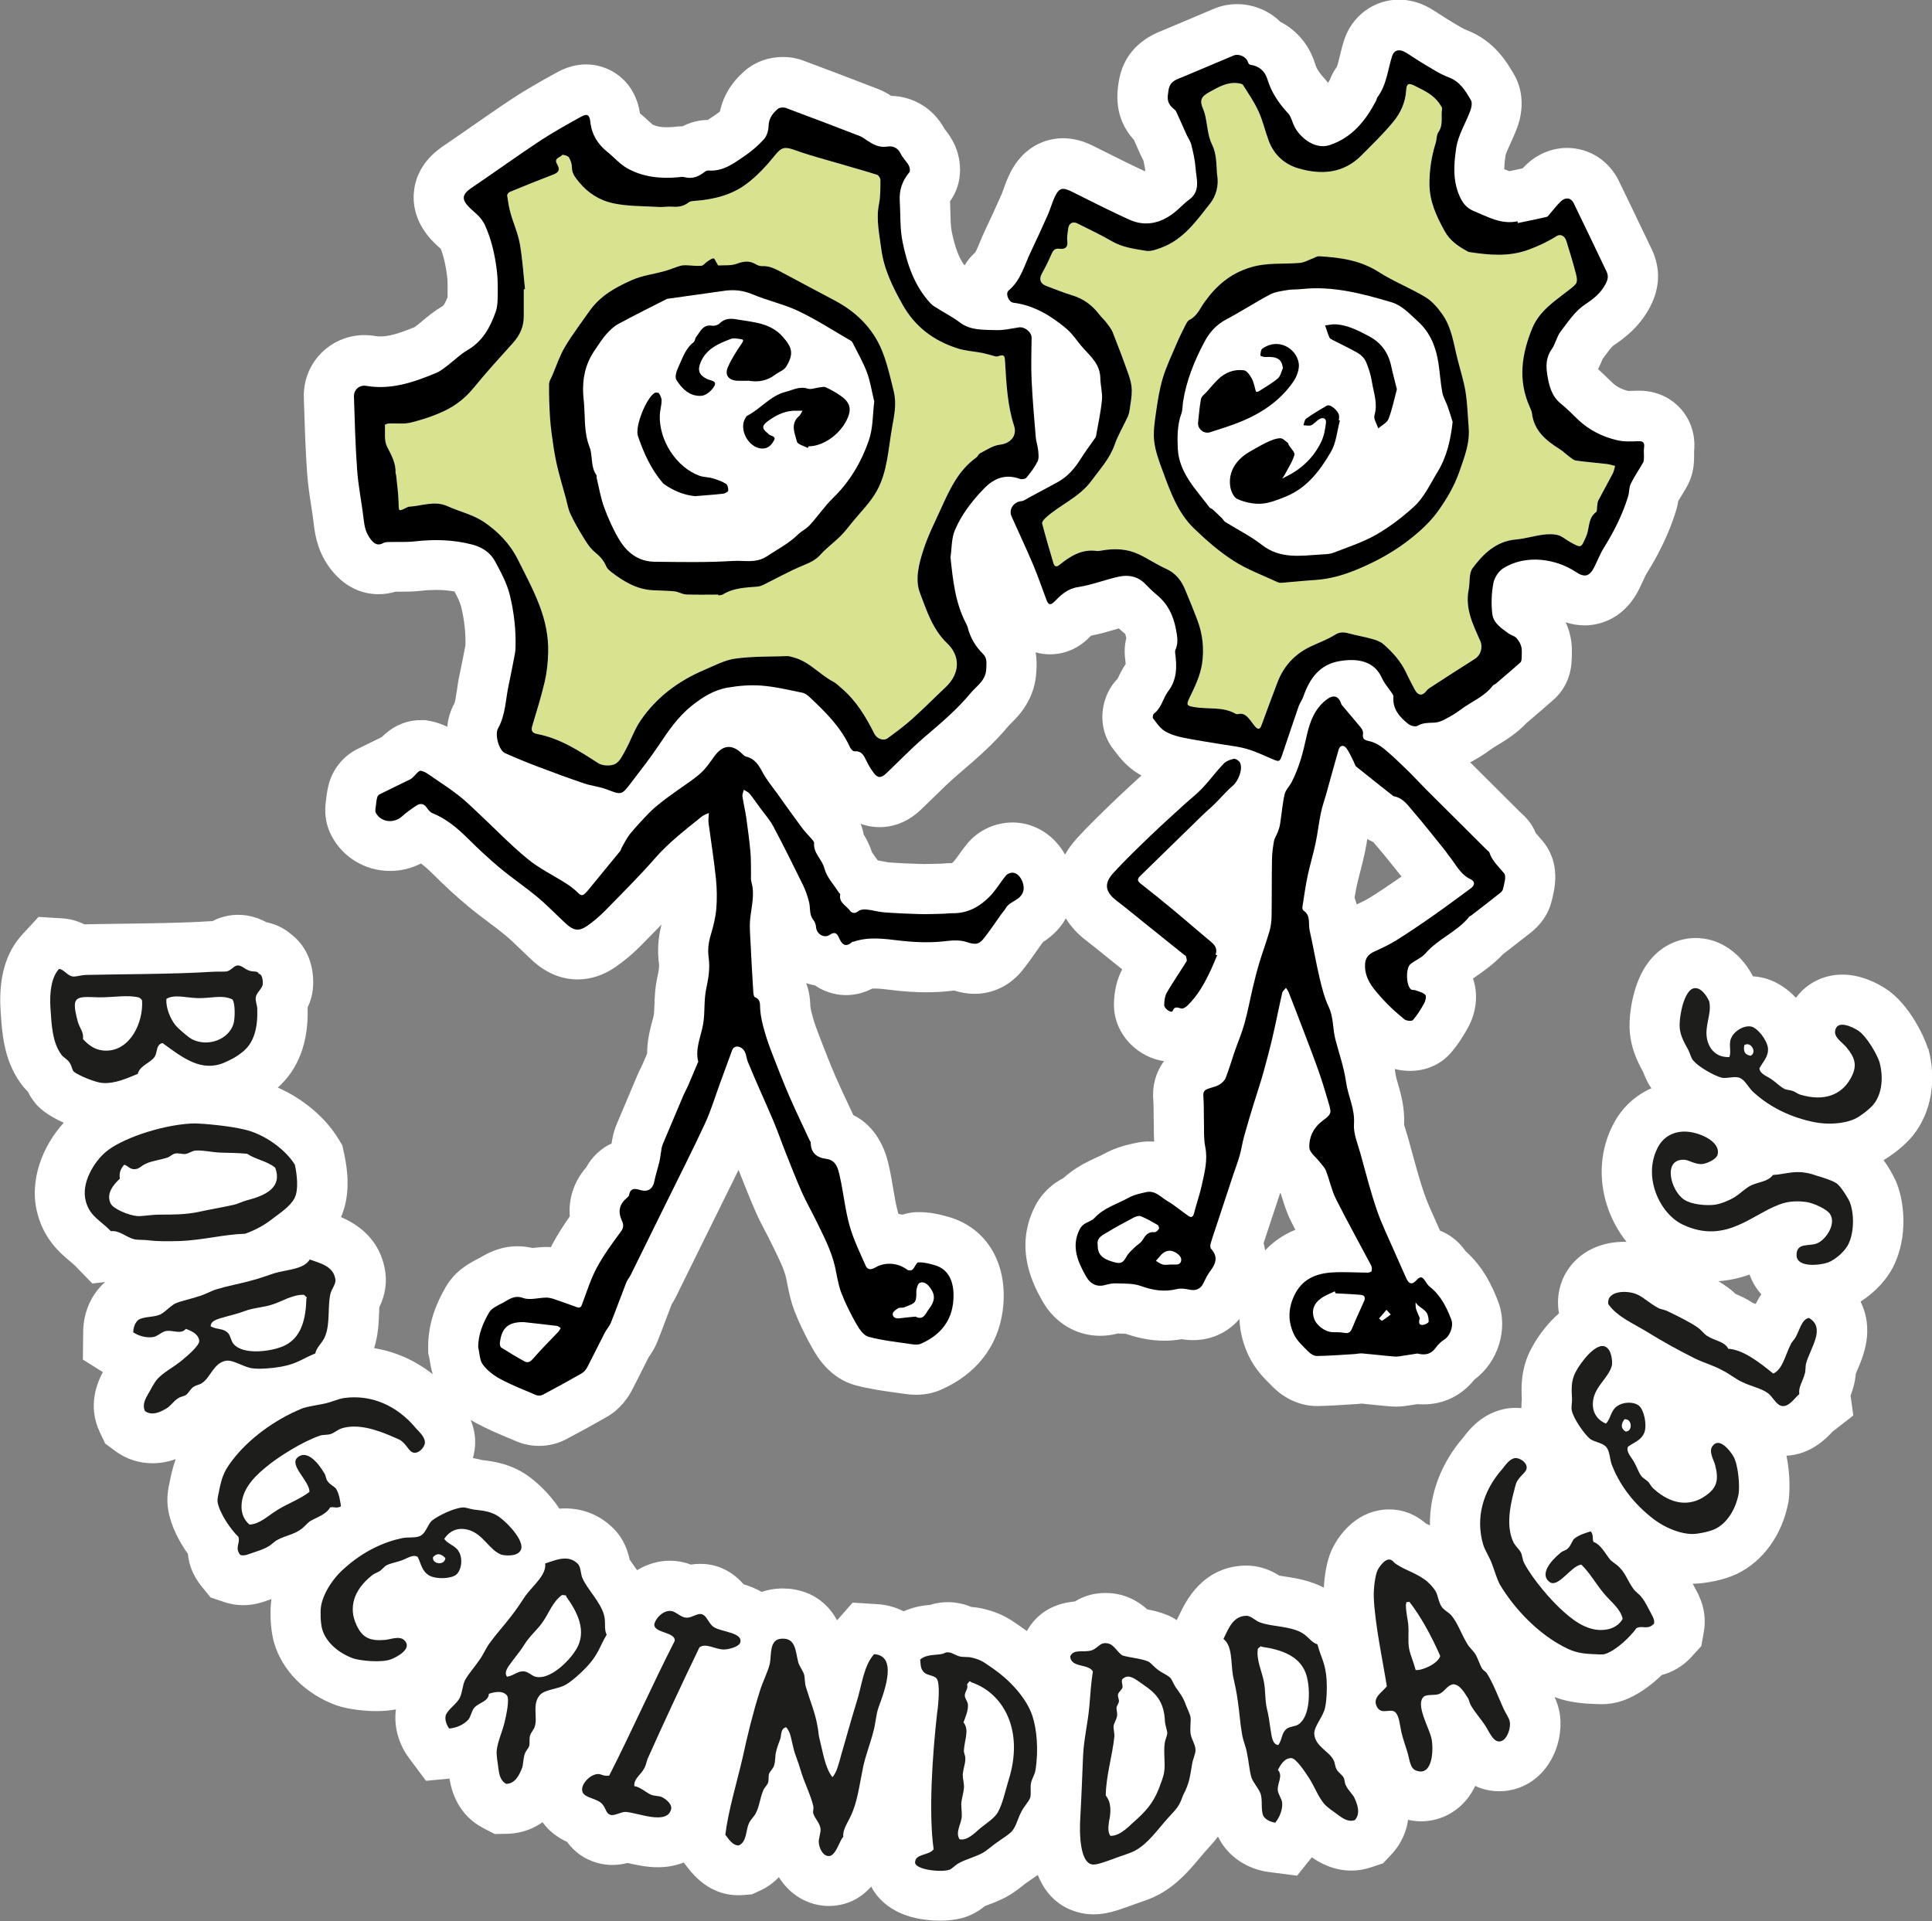 <?xml version="1.0" encoding="UTF-8"?><svg id="Layer_1" xmlns="http://www.w3.org/2000/svg" viewBox="0 0 545.47 542.41"><rect x="0" y="0" width="545.47" height="542.41" fill="#808080" stroke="none"/><defs><style>.cls-1{fill:#1d1d1b;}.cls-2{fill:#fff;}.cls-3{fill:#d9e28f;}</style></defs><path class="cls-2" d="M544.34,296.16l-.1-.33c-.71-2.36-4.81-12.11-11.88-16.69-2.26-1.47-6.85-3.95-12.2-3.95s-10.16,2.5-13.1,6.55c-2.28-2.43-5.1-4.39-8.3-5.38l-.34-.1-.34-.09c-1.03-.26-2.1-.43-3.17-.5-2.48-4.83-7.54-10.21-14.94-10.76-.44-.04-.88-.05-1.32-.05-2.85,0-12.5.99-16.73,13.67-1.23,3.68-1.74,7.47-1.82,9.92-.31,6.67,2.33,11.49,3.75,14.1l.1.18c.36.98,1.01,2.7,2.29,4.56-4.46,1.96-8.17,5.34-10.58,9.82-3.82,7.07-4.5,15.38-1.9,23.39,1.21,3.73,3.1,7.19,5.47,10.16-.22,0-.44-.02-.66-.02-6.06,0-11.31,2.27-14.79,6.38-3.16,3.74-4.49,8.7-3.66,13.63l.03.19c-.86.74-1.71,1.57-2.54,2.48-2.01,2.21-3.93,4.91-5.17,7.28-3.2,5.86-2.93,11.35-2.78,14.31v.2c-.05.59-.13,1.46-.12,2.5-.54-.05-1.09-.09-1.64-.09-1.54,0-3.05.22-4.5.66-5.63,1.68-8.72,5.7-10.05,7.43l-.09.12c-6.4,7.36-9.68,16.13-9.54,24.99,0,0,0,0,0,0-.36-.17-.82-.38-1.14-.54-3.03-2.64-6.52-3.98-10.37-3.98-1.44,0-2.9.2-4.32.6l-.1.03c-7.63,2.19-11.21,9.47-11.88,10.97-1.39,3.16-1.97,7.29-2.15,10.48-3.98-2.06-8.04-2.69-11.01-3.14-.45-.07-1.05-.16-1.53-.24-1.81-1.14-5.01-2.84-9.3-2.84h-.34s-.22,0-.22,0c-11.93.39-16.65,10.28-18.21,13.54-.13.27-.26.54-.39.8l-.53,1.06c-.44-.29-.92-.58-1.44-.86l-.58-.31-.61-.25c-2.01-.83-3.98-1.29-5.71-1.63-2.31-2.09-6.17-4.62-11.77-4.62-.83,0-1.68.06-2.44.17-2.61.35-4.69,1.31-6.21,2.23-7.76.7-11.65,4.93-13.55,8.36-.56-.42-1.04-.76-1.4-1.01l-.19-.13c-.36-.24-.68-.46-.97-.67-1.95-1.37-4.61-3.23-9.3-4.38-1.45-.38-2.74-.54-3.75-.6-1.49-.62-3.8-1.37-6.74-1.37-.32,0-.64,0-.99.03-1.55.09-2.88.4-3.92.73-1.75.15-4.53.47-7.53,1.82-2.25-1.16-4.78-1.86-7.47-2.02l-6.92-.43-4.4,4.99c-4.33-7.97-11.75-8.99-15.27-8.99-.31,0-.63,0-.95.02-1.78.07-3.48.4-5.07.95-1.82-1.05-3.63-1.7-5.11-2.15-4.08-4.7-8.81-5.77-12.26-5.77-.87,0-1.73.07-2.6.21-1.22-.46-2.64-.84-4.26-1-.57-.06-1.15-.09-1.72-.09-3.27,0-6.45.98-9.24,2.67-.41-.61-.82-1.18-1.19-1.7-.27-.38-.61-.86-.89-1.27-.46-2.19-1.52-5.87-4.81-9.04-3.66-3.55-8.3-5.43-13.42-5.43-.56,0-1.1.03-1.63.07-2.89-4.49-6.7-7.63-7.91-8.56-5.27-4.15-10.75-4.79-13.71-5.14l-.21-.03c-.59-.16-1.48-.39-2.58-.56.61-2.13.82-4.39.5-6.64-.21-1.53-.61-2.9-1.11-4.13.59.36,1.16.7,1.68.97,3.3,1.76,6.51,3.1,9.62,4.4l1.64.69c2,.84,4.14,1.27,6.37,1.27,2.68,0,5.31-.64,7.6-1.85,4.13-2.18,7.88-4.24,11.5-6.32,3.74-2.15,5.92-5.28,7.1-7.52.97-1.85,1.9-3.71,2.83-5.58.62-1.25,1.25-2.49,1.88-3.73l.02-.03c.58-.83,1.66-2.37,2.49-4.46.89-2.21,1.71-4.41,2.51-6.53.5-1.32.99-2.63,1.5-3.95.32-.51.75-1.2,1.17-2.05,3.23-6.52,6.44-13.05,9.65-19.58,1.06-2.15,2.12-4.3,3.19-6.45,1.61-3.24,3.25-6.54,4.87-9.87.05.13.86,2.17.86,2.17,1.28,3.23,2.6,6.57,4.09,9.92.9,2.03,1.88,3.9,2.75,5.55.49.94.99,1.88,1.45,2.83l.8,1.64c1.56,3.17,2.91,5.91,3.47,8.37.14.6.25,1.21.37,1.81.4,2.06.9,4.62,1.94,7.36,1.33,3.5,3.04,7.05,5.2,10.84,1.18,2.07,4.78,8.37,12.14,10.33,3.94,1.04,7.8,1.58,11.2,2.05.88.12,1.77.24,2.64.37,1.11.17,2.16.25,3.21.25h0c2.48,0,4.83-.47,6.97-1.4,9.93-4.31,16.13-12.22,17.48-22.28,1.74-13-4.28-23.42-15.33-26.56-2.43-.69-5.11-1.33-8.23-1.33-.21,0-.43,0-.65,0-1.07.03-2.48.2-4.03.7-.39-.07-.78-.12-1.17-.17-.06-.19-.12-.38-.17-.57-.53-1.9-.92-4.17-1.32-6.57-.36-2.12-.73-4.32-1.26-6.64l-.04-.18c-.94-4.18-3.43-10.75-9.97-13.98-.4-.85-.79-1.7-1.19-2.54-1.37-2.92-2.67-5.69-3.88-8.47-1.58-3.65-3.02-7.38-4.55-11.34-.85-2.19-1.41-3.81-1.81-5.27-.19-.68-.63-2.25-.71-3.17v-.1c-.05-2.47-.49-4.57-1.16-6.36.81.28,1.64.49,2.49.64,3.42,2.37,6.91,2.74,8.76,2.74,1.95,0,4.57-.37,7.37-1.83.19-.02.42-.03.72-.03,1.23,0,2.83.19,4.52.39l.63.08c3.38.4,6.46.59,9.41.59,2.63,0,5.12-.15,7.6-.46.1-.01.19-.02.26-.03,1.63.49,3.56.93,5.82.93,3.05,0,8.87-.88,13.57-6.77,1.48-1.86,2.74-3.65,3.95-5.39.46-.65.91-1.3,1.37-1.95,0,0,.32-.4.45-.56,1.76-1.13,4.45-3.17,6.39-6.63,1.4,2.3,3.35,4.42,5.86,6.34,1.7,1.3,3.4,2.67,5.19,4.13.82.66,1.63,1.32,2.45,1.98l2.41,1.93c-1.5,2.85-2.28,6.15-2.33,9.82-.05,4.16,1.6,8.16,4.65,11.25,2.63,2.66,6,4.36,9.48,4.86-2.26,3.05-3.38,6.9-3.02,11.04.08.89.08,2.04.09,3.27,0,.95,0,1.91.04,2.86.02.56.02,1.12.02,1.68,0,1.16,0,2.46.09,3.87-.44-.03-.9-.05-1.36-.05-1.27,0-2.55.14-3.8.41-2.24.48-5.61,1.21-9.04,3.12-.5.28-1.24.62-2.03.98-2.49,1.15-6.08,2.81-9.42,5.85-.61.32-1.34.73-2.12,1.27-2.48,1.71-4.51,4.01-5.86,6.67-6.18,12.11-.17,22.76,2.09,26.78,3.46,6.14,9.56,9.8,16.3,9.8,1.58,0,3.18-.2,4.74-.6,0,0,.18-.05.19-.05.24,0,.48.01.72.02.5,0,1.14.02,1.54.05,3.81,1.32,7.39,1.96,10.92,1.96,1.65,0,3.3-.14,4.94-.43,1.07.18,2.14.27,3.18.27,5.19,0,9.83-2.17,13.09-5.97.14,3.6,1.04,7.16,2.68,10.55,1.79,3.7,4.36,6.25,6.06,7.93.22.21.43.43.64.64,3.4,3.47,7.95,5.46,12.49,5.46h.25c3.03-.05,5.93-.24,8.74-.42.81-.05,1.61-.1,2.42-.15.48-.03.91-.07,1.28-.12.97.09,1.94.2,2.91.3,1.73.18,3.46.36,5.21.5.49.04.99.06,1.48.06,1.73,0,3.15-.24,4-.38l.3-.05c.62-.09,1.23-.18,1.82-.28.57.05,1.13.07,1.68.07,5.72,0,10.79-2.48,14.38-7.01,6.69-4.88,9.64-14.29,6.72-21.98-1.64-4.31-4.14-9.73-9.18-14.24-2.22-3.16-4.86-4.89-7.24-5.81-.47-1.07-.95-2.14-1.43-3.2-1.17-2.59-2.27-5.04-3.05-7.32-1.33-3.9-2.44-7.99-3.62-12.32l-.74-2.71c-.23-.85-.5-1.72-.77-2.58-.18-.58-.42-1.34-.54-1.81.22-4.8-.91-8.69-1.74-11.57-.28-.96-.57-1.96-.64-2.47-.08-.57-.17-1.12-.26-1.67,1.72.43,3.25.53,4.32.53,4.56,0,8.64-1.8,11.51-5.09,2.22-2.56,3.78-5.18,4.88-7.18,2.13-3.85,3.04-9.07,1.38-13.81.22-.16.45-.31.67-.47,2.34-1.62,5.15-3.57,7.78-6.38l1.13-.87c2.05-1.58,4.09-3.16,6.1-4.75l.1-.08c1.29-.99,5.22-4,6.48-9.54l.12-.48c.68-2.75,2.48-10.05-2.73-16.28-.43-.51-.87-1.01-1.31-1.51-.2-.22-.44-.49-.62-.71-.88-2.16-2.25-4.04-4.1-5.62l-3.9-3.88c-3.51-3.49-7.01-6.98-10.51-10.47,1.74-.93,3.72-2.07,5.71-3.59.45-.34,1.24-.82,2.07-1.32,2.31-1.4,5.32-3.22,8.11-6.19.19-.15.38-.3.57-.47l.48-.41c2.17-1.85,4.42-3.77,6.65-5.76,2.23-1.99,4.92-5.58,5.07-11.42l.02-.41c.06-1.41.17-3.77-.52-6.57-.29-1.16-.69-2.31-1.21-3.42,1.77.59,3.55.88,5.37.88,3.05,0,10.63-.98,15.26-10.02.44-.86.85-1.74,1.25-2.62.34-.74.73-1.59.95-1.94,3.78-6.05,6.5-11.84,8.31-17.7.33-1.07.53-2.04.65-2.83.24-.4.5-.83.78-1.28.56-.91,1.11-1.81,1.63-2.73,1.94-3.43,2.02-6.66,2.06-7.93.03-.81,0-1.51,0-1.98.61-6.06-1.98-10.08-3.63-11.97-1.71-1.97-5.53-5.27-11.95-5.27-.3,0-.62,0-.95.02-.54.03-1.08.05-1.63.05-.27,0-.43,0-.52-.01-1.75-.44-3.15-1.16-4.26-2.19-.48-.44-.95-.9-1.42-1.36-.83-.81-1.73-1.69-2.75-2.6.55-1.07.94-2.02,1.24-2.76.01-.03.03-.07.04-.1.17-.23.34-.46.51-.69.76-1.02,1.89-2.55,2.43-3.02,3.56-2.37,7.57-5.52,10.43-10.93,3.61-6.82,2.28-12.62.53-16.27l-2.37-4.95c-2.27-4.74-4.61-9.65-6.97-14.48-2.78-5.7-8.37-9.25-14.57-9.25-4.26,0-8.37,1.69-11.57,4.75-.36.35-.7.69-1.02,1.02l-3.74.8c-.38-.13-.9-.34-1.42-.57,0-1.45.26-3.23.37-3.96.12-.56.84-2.12,1.31-3.16.63-1.37,1.34-2.91,1.98-4.66,1.93-5.22,1.6-10.67-.91-14.98-1.96-3.36-5.6-9.61-13.55-12.58-.72-.27-2-1.04-3.23-1.79-.64-.39-1.28-.78-1.93-1.16-.51-.3-1.15-.71-1.82-1.16-.93-.61-1.98-1.3-3.19-2-2.74-1.58-5.77-2.42-8.77-2.42-7.07,0-13.29,4.61-15.49,11.48-.53,1.65-.9,3.17-1.22,4.52-.25,1.05-.6,2.48-.83,3-.98,1.34-1.59,2.62-2,3.71-.15.27-.3.53-.45.77-.3-.38-.62-.76-.97-1.14-1.91-2.06-2.43-3.3-2.65-4.04-1.62-5.39-5.12-9.59-9.83-12.01-3.19-3.13-7.58-5.02-12.29-5.02-2.26,0-4.45.44-6.5,1.31l-.85.36c-4.49,1.9-8.97,3.79-13.47,5.68l-.36.14c-7.03,2.75-11.14,7.63-12.21,14.5-.43,2.79-1.54,9.96,4.3,16.34.23.51.46,1.02.68,1.54.38.86.76,1.72,1.15,2.57.3.65.59,1.22.83,1.66.26,1.12.48,2.15.54,2.93-.05.05-.1.09-.15.14-4.03-1.88-8.02-3.87-12.22-5.98l-2.1-1.05c-1.96-.98-4.99-2.28-8.75-2.28-3.15,0-10.94,1.04-15.34,10.68-.64,1.39-1.09,2.68-1.46,3.71-.19.54-.39,1.1-.52,1.39-1.66,3.74-3.17,7.04-4.62,10.07-.62,1.3-1.13,2.54-1.58,3.62-.4.96-.93,2.24-1.24,2.76-1.23,1.07-2.24,2.33-3.05,3.7-1.59-2.13-2.7-5.12-3.63-9.67-.27-1.31-.31-3.25-.36-5.31-.02-1.01-.05-2.05-.1-3.14,4.01-5.54,3.3-12.52.69-17.16-.84-1.5-1.71-2.61-2.29-3.34,0,0,0,0,0,0-3.03-5.63-8.68-9.12-15.03-9.27-.86-.57-2.1-1.32-3.68-1.93-6.74-2.61-13.97-5.38-21.12-8.03-1.82-.68-3.77-1.02-5.78-1.02-3.95,0-7.7,1.33-10.54,3.74-4.51,3.81-6.46,8.06-7.22,11.67-.35.28-.71.55-1.09.8l-.61.42c-.54.37-1.22.84-1.71,1.15-2.49.02-4.95.65-7.15,1.8h-.03c-1.15,0-2.08.12-2.58.18h-.05c-.61.06-1.2.08-1.74.08-2.21,0-3.37-.42-4.07-.77-.27-.22-.79-.7-1.18-1.06-.66-.61-1.46-1.35-2.37-2.11-1.44-9.47-8.77-13.8-15.17-13.8-2.84,0-5.58.76-8.39,2.32l-.65.36c-3.89,2.16-7.9,4.39-11.89,7.03-3.78,2.5-7.5,5.09-11.09,7.59-2.71,1.88-5.5,3.83-8.24,5.68-5.05,3.41-7.87,7.79-8.38,13-.35,3.58.34,8.97,5.65,14.31.73.74,1.42,1.33,1.92,1.77h0c.84,2.16,1.43,4.72,1.8,7.77.17,1.43.16,3.21.14,4.91,0,0,0,.73-.02.98-.4,1.04-.96,2.29-1.46,2.58-2.37,1.38-4.21,2.92-5.68,4.16-.54.45-1.04.88-1.44,1.17,0,0-.62.47-.73.56-4,1.63-7.04,2.62-9.65,2.62-.54,0-1.05-.04-1.56-.13-.97-.17-1.97-.25-2.95-.25-4.62,0-9.11,1.89-12.3,5.19-3.25,3.35-4.95,7.8-4.8,12.51l.09,2.75c.19,6.08.39,12.36.85,18.68.24,3.25.7,6.26,1.15,9.17.28,1.8.54,3.51.72,5.13.41,3.59,1.34,8.3,4.94,12.86,4.47,5.67,9.74,6.87,13.36,6.87h0c1.61,0,3.2-.24,4.75-.7h1.67c1.56,0,3.43-.03,5.42-.25,1.56-.18,3.05-.26,4.43-.26,1.85,0,3.56.15,5.18.47.84,1.6,1.56,3.12,1.84,4.22.91,3.71,1.32,7.39,1.22,10.95-.03.17-.35,1.81-.35,1.81-.42,2.16-.81,4.21-1.25,6.21-.38,1.72-.61,3.33-.82,4.74-.18,1.25-.46,3.14-.69,3.64-1.11,1.98-1.78,4.23-2.03,6.61-1.35-.66-2.94-1.28-4.79-1.63l-1.37-.25h-1.32c-5.51,0-9.18,2.97-11.01,4.79l-1.09.53c-1.94.95-3.89,1.89-5.82,2.86-4,1.99-7.02,5.79-8.1,10.14-.4,1.61-.59,3.05-.71,4.26-.2,1.38-.81,5.58,1.51,10.02,3.22,6.16,9.56,9.98,16.56,9.98,3.05,0,6.04-.73,8.73-2.1.96.69,2.02,1.64,3.31,2.91,3.5,3.49,6.77,6.49,9.99,9.17,2,1.67,3.97,3.14,5.87,4.57,1.69,1.26,3.28,2.46,4.71,3.65,1.36,1.14,2.79,2.52,4.3,3.98,1.07,1.03,2.14,2.07,3.23,3.07,3.89,3.57,8.2,5.38,12.83,5.38,3.75,0,7.39-1.21,10.82-3.6,2.52-1.76,4.93-3.8,7.16-6.08l2.2-2.24c1.16-1.18,2.33-2.37,3.5-3.57-1.01,3.89-1.22,7.51-.69,11.3.02.15.08,1-.46,3.42-.69,3.09-.78,5.84-.86,8.06-.04,1.1-.07,2.14-.18,2.79-.06.35-.26,1.12-.45,1.8-.58,2.16-1.43,5.31-1.42,9.04-.46,1.09-.92,2.18-1.38,3.25-.09.19-.19.38-.28.56-.29.57-.69,1.36-1.08,2.28-1.94,4.55-3.86,9.11-5.78,13.68-.63,1.5-1.06,2.93-1.32,4.38-.08.42-.14.83-.2,1.25-3.01,1.39-5.51,3.74-7.15,6.73-3.46,3.96-5.06,8.83-4.65,13.86-1.62,2.31-3.3,4.87-4.77,7.59-.2.37-.39.73-.57,1.09-.39-.03-.8-.04-1.21-.04h-.19c-1.49.02-2.81.17-3.78.29-1.4-.32-2.81-.49-4.22-.49-5.11,0-8.7,2.11-10.42,3.12-.12.07-.23.14-.34.2-.16.08-.32.17-.49.25-2.22,1.14-6.37,3.27-9.07,7.99-2.17,3.79-5.04,9.7-4.92,17.17l.02,1.58.35,1.43c.03.16.05.32.07.48.15.97.37,2.34.84,3.9-4.93-3.89-10.56-6.39-16.54-7.35,1.17-3.73,1.3-7.31,1.4-10.01.02-.46.04-1.06.06-1.55.97-2.02,2.35-5.59,1.67-10.1-1.38-9.24-8.02-13.42-12.49-15.36,2.13-4.81,2.44-10.82.88-17.94l-.51-2.33-1.24-2.03c-3.65-5.96-10.02-11.21-16.97-14.26,5.87-5.24,8.71-12.84,8.43-22.62.74-1.57,1.38-3.55,1.53-5.89l.02-.29c.28-6.91-2.57-11.82-6.45-14.68-1.77-1.48-4.02-2.65-6.8-3.23-1.71-.93-4.45-2.07-8.01-2.07h-.34l-.34.02c-2.66.13-4.83.9-6.48,1.76-.34.01-.71.03-1.07.05-7.12.46-16.51.58-24.79.69-3.67.05-7.11.09-10.03.16,0,0-.27,0-.31,0-1.64-.82-3.72-1.53-6.19-1.68l-6.72-.41-4.57,4.95c-4.67,5.05-6.74,12.27-6.15,21.45l.02.26c.38,6.03.85,13.51,5.53,20.14.71,1.02,1.47,1.86,2.15,2.53.45.93,1.08,2,1.97,3.09l.58.72.67.64c1.77,1.68,4.3,3.16,6.93,4.33-5.79,6.34-10.07,16.28-7.35,25.97,1.98,7.19,6.43,10.91,9.09,13.14.6.51,1.13.95,1.47,1.3l4.86,4.99,3.62-.42c-3.85,3.36-6.14,8.43-6.21,13.95l-.09,7.95,5.64,3.54c-1.64,3.08-4.36,9.54-.87,16.94l1.53,3.24,2.88,2.13c3.05,2.25,6.67,3.43,10.49,3.43h0c2.49,0,4.72-.52,6.55-1.16-.57,1.57-1.05,3.24-1.46,5.16l-.07.33-.06.38c-.03.17-.07.35-.11.53-.39,1.76-1.04,4.68-.38,8.21.8,4.47,3.12,8.77,5.51,12.14.31,3.31,1.59,6.35,3.81,9.1l2.59,3.2,3.9,1.31c1.71.58,3.49.87,5.31.87h0c3.19,0,5.62-.89,6.92-1.36l.21-.08.26-.08.38-.14c.07-.03.15-.05.22-.07-.02.11-.04.22-.05.33-.35,2.61-.42,7.77.79,12.01l.03.1c2.29,7.81,8.83,14.37,17.49,17.54l.32.11c3.38,1.14,8.08,1.55,11.07,1.55,2,0,3.81-.17,5.49-.47-.64,4.7.66,9.66,3.72,13.76l4.76,6.39,6.63-.62c.57,3.44,2.32,10.22,9.59,13.99l3.18,1.65,3.58-.06c2.13-.04,6.08-.53,9.93-3.27,2.09,2.93,4.86,4.61,6.93,5.57,2.16,2.95,5.02,4.93,8.53,5.92l.23.06c1.3.34,2.66.52,4.02.52,1.67,0,3.14-.26,4.32-.56,2.29.53,5.33,1.21,8.55,1.21,2.62,0,5.06-.47,7.27-1.34l.69.86.16.22c4.01,5.41,8.93,8.16,14.61,8.16.41,0,.81-.01,1.23-.05l2.54-.19,2.32-1.06c2.23-1.02,3.96-2.36,5.32-3.81,3.04,4.93,8.23,8.14,14.14,8.14h0c.63,0,1.26-.04,1.88-.11l.41-.05c4.43-.66,7.51-2.9,9.64-5.31,2.8,5.39,9.13,9.62,19.55,9.62h0c2.1,0,4.05-.22,5.79-.65,3.28-.8,5.54-2.47,6.75-3.46.31-.12.69-.27.99-.38,1.48-.55,3.31-1.24,5.17-2.27,1.79-.97,3.27-2.13,4.46-3.07.3-.24.59-.48.87-.67l.2-.15c.44-.32.88-.62,1.31-.91.61-.42,1.26-.86,1.93-1.35,3.09,7.71,8.81,10.16,12.93,10.88.93.17,1.89.25,2.86.25h0c3.4,0,6.45-1,9.8-2.22l1.07-.39c.62-.24,1.25-.45,1.86-.66,1.77-.6,3.78-1.29,5.73-2.35,5.22-2.81,8.79-7.09,11.4-10.21.53-.63,1.04-1.25,1.56-1.84l.47-.51c1.22-1.32,2.26-2.5,3.2-3.78l.27.52c2.69,5.15,7.99,8.7,14.17,9.5l7.89,1.02,4.17-5.19c2.17,1.5,6.01,3.75,11.15,3.75h0c1.9,0,3.77-.31,5.58-.92l3.4-1.14,2.45-2.62c1.48-1.58,3.93-4.85,4.59-9.64,1.22.26,2.44.41,3.66.41,5.04,0,9.76-2.27,12.96-6.24.96-1.19,1.73-2.46,2.34-3.75,1.91.91,4.17,1.5,6.83,1.5h0c1.85,0,3.69-.32,5.46-.95l.16-.06c9.12-3.38,12.94-13.94,11.25-21.77-.32-1.47-.79-2.75-1.28-3.82,2.98,1.12,5.91,1.66,9.65,1.88l.34.02h.39c.18,0,.36.02.54.03.57.04,1.35.09,2.22.09,2.16,0,4.1-.31,5.95-.95,4.3-1.47,8.2-4.42,11.17-7.3,3.2-.84,6.09-2.59,8.41-5.14l2.76-3.04.71-4.05c1.03-5.89-1.42-10.34-2.34-12.02l-.11-.19-.12-.25-.19-.36c-.1-.18-.19-.36-.29-.55-.03-.05-.06-.12-.09-.18.26,0,.51,0,.76-.01,2.63-.09,7.73-.87,11.71-2.75l.1-.05c7.33-3.54,12.72-11.07,14.42-20.13l.06-.34c.27-1.67.63-7.2-.6-12.85,6.95-.35,11.31-4.96,13.03-6.81l5.85-4.54-.77-5.63c.26-.68.54-1.48.79-2.39.43-1.46.6-2.77.67-3.74.14-.34.3-.71.42-1,1.04-2.43,2.46-5.76,2.77-9.7.28-3.48-.38-6.79-1.83-9.71,4.11-2.59,7.69-6.46,9.55-10.52,3.62-7.72,2.96-17.01.69-22.84l-.1-.25-.1-.24c-.22-.5-1.44-3.21-3.54-6.09,2.41-1.43,5.97-4.06,8.38-7.07l.06-.08c5.05-6.39,6.6-15.52,4.17-24.42ZM386.67,253.51c-1.02.63-2.32,1.27-3.63,1.87-.17-.65-.37-1.28-.6-1.89.19-1.13.38-2.22.6-3.27.26-1.25.62-2.61.99-4.05.43-1.65.87-3.37,1.27-5.22.3-1.42.53-2.8.74-4.06.54.33,1.1.62,1.68.87.18.22.36.43.54.64,2.12,2.44,4.16,5,6.33,7.71.37.46.74.93,1.12,1.39-3.44,2.4-6.32,4.32-9.03,6.01ZM303.93,236.86c-1.37,1.5-2.42,2.99-3.23,4.45-.32-.58-.67-1.14-1.05-1.69-3.17-4.5-7.99-7.19-13.24-7.38h-.31s-.26,0-.26,0c-4.89,0-9.65,2.22-12.73,5.94-.96,1.17-1.75,2.26-2.44,3.23-.47.66-1.11,1.55-1.38,1.83-.22.22-.38.37-.5.46h0c-1.06,0-1.96.08-2.56.13l-.35.03-1.53.04c-1.1.03-2.19.06-3.29.06-.37,0-.74,0-1.11-.01-3.45-.09-6.48-.24-9.16-.45-.17-.02-.65-.12-1-.19-.57-.11-1.23-.25-1.98-.37-.33-.48-.65-.92-.94-1.31-.21-.29-.48-.66-.67-.93-.68-2.17-1.62-3.87-2.37-5.1-.17-1.02-.45-2.02-.84-3,2.1.77,4.01.96,5.37.96,2.94,0,7.33-.85,11.59-4.89,1.22-1.16,2.42-2.33,3.62-3.51,2.27-2.22,4.41-4.32,6.57-6.18l.93-.8c4.66-3.99,9.47-8.12,13.85-13.41.16-.17.33-.33.5-.5,2.07-2.04,6.93-6.82,7.19-15.04l.02-.37c.04-.91.11-2.61-.22-4.67,1.38.39,2.75.57,4.04.57h0c2.92,0,7.23-.85,11.21-4.88.09-.09.23-.24.38-.39,2.55-.49,4.85-1.17,6.92-1.78.31-.09.62-.18.92-.27.57.52,1.14,1.02,1.7,1.48.04.03.06.05.07.06.03.05.18.35.35,1.18-.49,1.94-.59,3.99-.31,6.1.07.55.11.95.13,1.23-1.07,1.58-1.76,3.05-2.25,4.1-2.28,2.33-3.75,5.39-4.2,8.8-.53,4.05.51,8,2.94,11.12.13.17.26.35.4.52,1.21,1.61,3.23,4.3,6.58,6.38.32.2.65.39.98.57-2.32,2.11-4.7,4.28-7.06,6.54l-.59.57c-3.54,3.4-7.19,6.92-10.71,10.76ZM357.18,353.05c-.1-.7-.24-1.39-.42-2.06,0,0,3.62-10.97,4.68-14.15.04.04.08.09.12.13l.05.06c.09.3.19.61.29.93.61,1.97,1.36,4.41,2.65,6.98.39.77.77,1.54,1.17,2.3-3.65,1.49-6.43,3.6-8.53,5.81ZM494.85,367.9c-1.86-1.29-3.65-2.04-4.82-2.52-.61-.59-1.4-1.29-2.38-1.99-.77-.55-1.61-1.1-2.49-1.63,3.24-.23,6.18-.94,8.81-1.88.7,2,1.8,3.91,3.31,5.58-.66.97-1.18,1.91-1.59,2.72-.28-.1-.56-.2-.84-.29Z"/><path class="cls-1" d="M43.7,298.34c-1.22,1.85-4.21,2.46-4.79,4.87-2.84,1.16-6.49,2.91-10.16,2.56-1.63-.12-6.71-2.06-7.99-3.27-.48-.58-.42-1.4-1.11-2.44-.52-.9-1.79-1.47-2.39-2.36-2.44-3.4-2.69-7.97-3.02-13.17-.25-3.92.15-8.48,2.42-10.94,1.3.08,2.32,1.81,3.73,2.11,1.23.17,2.13-.35,3.98-.42,9.56-.23,24.73-.19,35.44-.88,1.52-.11,3.55.04,4.26-.13,1.18-.23,1.97-1.62,3.02-1.67,1.29,0,1.91,1.05,3.41,1.51.93.37,2.33-.05,2.52.81.9.13,1.23,1.46,1.17,2.92-.08,1.3-1.73,2.31-1.96,3.71-.2.99.37,2.29.4,3.17.2,5.46-.88,9.7-4.11,12.28-1.76,1.43-2.82,1.96-5.26,3.08-6.44,2.66-11.53-1.3-17.38-5.57-1.88.48-1.38,2.51-2.18,3.82ZM21.29,282.84c-.49,1.27.28,4.16.72,5.79.44,1.56,1.74,2.93,1.4,4.74,1.78,1.96,3.72,3.32,6.62,3.29,6.69-.03,10.47-7.84,10.08-14.16-.22-.46-.57-.66-.91-.85-3.25-.8-6.94-.02-11.29-.04-2.99-.03-5.95-.54-6.62,1.23ZM54.38,293.53c4.62,2.16,10.22-.15,11.54-4.42.51-1.76.47-5.94-.3-6.9-2.93-1.49-6.55-.15-10.29-.41-3-.11-6.1-1.09-8.35.24-.18,2.44,1,5.44,2.54,7.42.85,1.02,3.84,3.63,4.86,4.07Z"/><path class="cls-1" d="M83.17,338.31c-1.23,2.29-3.85,4.03-6,5.64-2.26,1.81-4.78,3.27-7.96,4.41-5.9.17-12,1.8-18.21,2.05-3.69.11-6.4.14-9.47-.24-1.18-.11-2.74-.05-3.61-.24-2.39-.63-4.2-2.57-6.6-2.29-2.9-2.98-5.93-4.19-7.07-8.36-1.51-5.31,2.49-11.36,5.54-13.95,4.12-3.6,15.17-7.55,24.11-8.09,2.37-.1,5.26.24,7.8.5,2.46.28,5.12.68,7.14,1.16,5.94,1.3,11.87,5.82,14.41,9.97.53,2.42,1.18,6.96-.09,9.43ZM38.74,343.37c1.51.11,3.94-.42,6.5-.41,3.55,0,7.1.02,10.86-.77,2.89-.65,6.53-1.24,9.66-1.95,1.42-.28,2.79-1.04,4.03-1.35,5.5-1.39,9.94-3.76,7.91-9.18-2.29-1.89-5.54-2.31-7.93-3.93-2.79-.28-5.01-.22-7.51-.33-2.33-.07-5.14-.76-7.24-.56-.87.14-1.76.86-2.81.96-.89.06-1.9-.34-2.75-.13-.72.1-1.43.86-2.19,1.13-1.9.65-4.46.96-5.93,1.67-1.65.67-2.03,1.75-3.72,1.6-1.11-.13-1.58-1-2.55-1.25-.83.95-1.53,2.12-1.23,3.94-1.8,1.69-3.96,4.22-2.6,7.01.72,1.55,5.23,3.38,7.5,3.55Z"/><path class="cls-1" d="M41.94,393.41c.72-1.17,1.47-2.88,2.59-4.14,1.8-1.89,4.32-3.13,6.59-4.96,1.74-1.43,5.26-4.4,5.13-5.73-.2-1.91-2.23-2.79-3.77-3.36-1.39,1.63-3.5.35-5.49.58-1.3.2-2.35,1.43-3.62,1.71-2.03.34-4.11-.26-5.76-1.3.02-1.4.58-2.94,1.59-3.63,1.71-.9,4.34-.62,6.08-1.44,1.56-.83,2.62-2.24,4.17-3.07,2.14-.91,4.49-1.29,6.69-2.05,1.86-.53,3.36-1.51,5.22-2.04,2.92-.89,6.08-1.44,8.96-2.23,2.51-.63,4.79-1.42,7.13-2.24,3.8-1.09,8.31-1.09,10-3.88,2.98,1.08,6.69,1.86,7.24,5.62.21,1.3-1.1,2.73-1.4,4.07-.82,3.39-.06,8.28-1.43,11.81-.82,2.17-2.49,3.14-2.83,5.02-3.71,1.49-4.95,2.88-9.7,3.76-2.5.45-5.96.7-7.88.47-2.43-.19-5.47-2.46-7.61-2.17-3.48.6-4.38,4.63-6.67,6.21-.64.53-1.65.61-2.4,1.1-.93.48-1.32,1.6-2.23,2.33-.53.4-1.54.48-2.21.94-1.38.85-2.3,2.36-3.37,2.91-1.45.88-4.01,2.22-6.03.73-.85-1.81.15-3.54,1-5.03ZM65.91,379.44c2.53,3.1,9.82,2.27,13.42.92,6.12-2.16,7.03-8.62,7.18-13.81.29-.12.05-.28-.19-.44-.12-.29-.38-.27-.47-.5-3.11-.16-6.4,1.93-8.77,2.67-2.57.91-5.51.94-8.12,1.96-1.73.64-3.22,1.01-4.86,1.45-1.83.6-4.65.92-4.62,2.83,1.91,1.02,3.49.44,4.87,1.85.74.73.86,2.24,1.56,3.07Z"/><path class="cls-1" d="M78.29,426.36c3.08-1.87,6.56-3.14,9.09-5.12.02-3-5.63-7.4-3.52-9.58,2.5-2.45,5.7.9,7.73,4.36.45.67.38,1.57.89,2.2.67,1,1.84,1.46,2.36,2.08.98,1.46,1.27,4.06,1.43,5.01-1.24.73-1.97.07-3.06.32-1.15,2.02-3.59,2.69-5.74,3.94-.95.73-1.59,1.64-2.59,2.31-1.95,1.4-4.32,1.74-6.45,2.87-1.09.54-1.73,1.45-2.81,1.98-1.31.78-2.77,1.18-4.01,1.63-1.29.38-2.53,1.11-3.77.7-1.67-2.06.08-3.33-.54-5.12-2.18-2.1-5.31-6.65-5.85-9.75-.2-1.02.33-2.53.55-3.93.77-3.6,1.45-5.31,4.35-8.88,3.9-4.82,10.7-10.34,19.1-13.75,1.66-.54,3.79-.81,5.9-1.25,2.22-.42,4.15-1.43,5.92-1.65,7.52-.99,14.76,2.06,20.16,8.55.8.91,2.33,2.19,2.54,3.79.16.95-1.02,2.8-2.46,3.09-1.86.38-2.2-1.7-4.09-3.23-.53-.51-2-.97-3.26-1.57-3.89-1.63-9.28-3.51-13.85-1.99-1,.38-1.91,1.18-2.84,1.51-1,.38-2.22.14-3.22.52-4.7,1.61-11.73,5.92-15.4,9.06-3.86,3.16-6.76,6.74-6.66,11.19.03,1.62.67,3.59,2.27,4.83,2.91-.12,5.23-2.54,7.85-4.1Z"/><path class="cls-1" d="M129.36,437.83c1.42,1.99,1.02,5.46-.57,6.81-1.55,1.18-5.62,1.31-7.58.24-2.13-1.23-2.32-3.38-3.28-5.27-1.33-.81-2.88.38-4.38.93-1.4.55-3.14.78-4.42,1.44-.61.3-1.26,1.23-2.04,1.71-.72.42-1.45.61-2,1.08-5.41,4.25-6.66,9.33-4.47,14.01,1.65,3.63,3.77,4.63,8.06,4.27,1.52-.11,4.15-1.27,5.49.11,2.4,2.36-2.11,4.71-3.68,5.33-2.79,1.11-8.93.4-10.76-.22-4.41-1.61-7.74-4.73-8.75-8.21-.51-1.79-.56-5.02-.37-6.27.4-3.24,2.97-7.85,6.83-11.14,5.28-4.7,10.97-7.26,16.03-8.33,1.91-.4,4.08.09,5.46-.8,1.33-.83,1.83-3,2.98-4.12,1.88-1.53,6.28-3.54,8.54-3.73,1.01-.15,2.05.39,3.3.57,2.44.32,5.11.4,7.55,2.36,2.2,1.63,7.53,7.17,5.46,9.5-1.2,1.51-4.55,1.11-5.29.85-3.33-1.36-4.93-5.5-8.82-6.85-2.92-.98-5.55-.16-7.22,2.44,1.06,1.44,2.83,1.78,3.95,3.27ZM125.74,439.93c-1.11-1.15-2.26-1.57-3.46-.29-.45,2,3.31,2.55,3.46.29Z"/><path class="cls-1" d="M140.69,499.11c-.14-1.37-.58-3.18-.45-4.86.29-2.6,1.53-5.11,2.22-7.94.51-2.19,1.51-6.69.6-7.67-1.32-1.4-3.46-.87-5.03-.38-.12,2.14-2.57,2.4-4,3.79-.91.95-1,2.56-1.84,3.55-1.41,1.5-3.42,2.29-5.37,2.47-.83-1.12-1.32-2.69-.94-3.85.81-1.75,3.07-3.13,3.95-4.84.73-1.61.72-3.36,1.45-4.97,1.15-2.02,2.78-3.75,4.07-5.69,1.16-1.55,1.75-3.24,2.91-4.79,1.78-2.48,3.95-4.84,5.77-7.21,1.62-2.03,2.94-4.03,4.31-6.11,2.36-3.17,5.95-5.91,5.59-9.16,3.03-.95,6.45-2.59,9.17.07.95.91.78,2.84,1.35,4.09,1.4,3.19,4.98,6.61,6.04,10.25.67,2.22-.08,4.01.8,5.7-2.05,3.44-2.19,5.29-5.43,8.88-1.71,1.88-4.31,4.17-5.98,5.16-2.04,1.32-5.84,1.37-7.36,2.9-2.4,2.59-.67,6.34-1.53,8.98-.19.81-.94,1.49-1.24,2.33-.45.94-.08,2.07-.35,3.21-.18.64-.93,1.31-1.19,2.08-.58,1.51-.39,3.28-.92,4.36-.62,1.58-1.84,4.2-4.35,4.24-1.78-.92-2.03-2.91-2.26-4.6ZM151.26,473.46c3.89.93,9.18-4.16,11.22-7.42,3.56-5.43.35-11.12-2.68-15.34.16-.28-.13-.26-.42-.24-.28-.16-.47.01-.67-.11-2.57,1.76-3.91,5.41-5.35,7.45-1.49,2.28-3.81,4.09-5.26,6.49-.98,1.56-1.94,2.76-2.98,4.1-1.09,1.59-3.13,3.56-1.96,5.05,2.13-.35,3.03-1.77,4.99-1.48,1.03.13,2.05,1.26,3.11,1.5Z"/><path class="cls-1" d="M182.95,496.34c-.43,1.04-.51,2.02-1.09,3.01-.81,1.67-2.99,2.88-2.77,4.98,1.62.21,3.21,1.75,4.68,2.41,1.19.48,2.28.26,3.21.74,1.36.71,2.83,2.13,2.5,3.37-1.12,4.6-9.51.94-12.83.76-1.34-.03-3.09,1.16-4.25.85-1.54-.43-1.26-2.28-2.8-3.47-1.74-1.34-4.75-1.43-5.18-3.17-.5-1.77,1.73-4.4,3.91-4.85,1.37-.3,1.72.66,3.67.39,6.17-12.11,12.37-26.06,18.49-38.02.36-2.58-5.94-2.16-5.76-4.72.48-1.95,2.69-3.99,4.71-3.74,1.24.08,2.65,1.65,4.02,1.85,1.11.2,1.97-.35,3.32-.83,2.68-.96,2.85,2.31,4.8,3.55,2.07,1.37,8.52,1.51,7.35,4.49-.43,1.04-3.14,1.82-4.66,1.81-2.5-.08-5.01-1.93-6.8-.59-4.98,10.31-10.13,21.41-14.5,31.17Z"/><path class="cls-1" d="M237.32,496.15c1.49-5.11,2.93-10.4,4.51-15.5,1.53-4.79,1.93-10.15,4.95-13.58,6.41.39,3.36,9.4,1.33,14.84-.79,2.07-.86,4.64-1.54,7.05-.79,3.12-2.1,6.48-2.84,9.77-1.15,5.49-1.6,10.12-3.68,14.33-.94,1.96-2.17,3.72-1.97,5.61-.91.67-1.98,5.12-3.88,5.4-1.81.21-2.98-2.23-3.04-4.01-.05-.74.55-2.59.51-3.4.01-1.7-1.56-3.07-2.06-4.6-.15-.59.11-1.28.05-1.93-.67-3.09-2.73-7.12-3.68-10.5-.57-2.11-1.5-4.03-1.94-5.95-.63-2.28-.76-4.64-2.1-5.98-1.6.41-1.3,2.23-1.62,3.24-.42,1.15-.93,2.45-1.19,3.62-.35,1.24-.15,2.65-.59,3.96-.2.78-.92,1.32-1.38,2.22-.28.77-.04,1.86-.31,2.62-.28.77-1.11,1.45-1.38,2.22-.89,2.13-1.07,4.45-1.98,6.18-.51,1.22-1.68,2.01-2.1,3.24-.84,1.82-.51,5.02-2.77,6.06-1.8.13-2.95-1.9-3.84-3,.86-6.83,3.08-14.1,4.87-21.68,1.34-6.27,2.98-12.9,4.82-18.69.82-2.79,2.28-5.48,2.89-7.98.49-2.76-.18-6.9,3.4-7.01,3.92-.22,3.83,3.57,4.59,6.59.31,1.18,1.21,2.2,1.66,3.48.31,1.18.11,2.52.63,3.9.91,3.13,2.58,7.1,3.16,10.75.29,1.34.27,2.55.64,3.82.87,3.37,1.48,7.91,3.59,10.57,1.28-1.51,1.67-3.55,2.3-5.64Z"/><path class="cls-1" d="M264.64,483.3c.4-2.83.69-7.73-.03-9.05-.55-1.25-2.62-1.05-3.64-1.96-1.1-1.06-.99-1.95-1.17-3.7,1.91-1.63,4.58-1.14,6.48-1.65.47-.19.62-.36,1.1-.38,1.36-.08,1.96.69,3.59,1.16,1.22.25,2.41.03,3.55.36,2.76.65,3.61,1.56,5.94,3.11,4.08,2.82,9.17,7.82,11,13.25,1.25,3.7,1.83,9.67.87,15.5-.18,1.13-.99,2.3-1.25,3.52-.24,1.38.08,2.8-.18,4.02-.34,1.14-1.71,2.42-2.57,4.15-1.23,2.39-1.44,4.33-2.96,5.78-.91.85-2.54,1.83-4.08,2.95-1.23.87-2.76,2.24-3.93,2.87-1.94,1.07-4.71,1.79-6.5,2.77-1.4.72-2.06,1.8-3.01,2.01-2.76.72-9.47-.19-9.49-2.11.02-2.57,3.9-1.9,5.24-3.74-1.45-10.17-.37-26.58,1.02-38.84ZM281.7,511.75c1.32-2.24,2.14-6.05,3.02-8.98,4.5-14.04-1.31-24.69-10.53-27.78-.09-.16-.26-.31-.57-.21-.14.41-.45.51-.59.83.47,1.25-.76,2.13-.62,3.24.05.88.89,1.63.87,2.6.09,1.52-.62,3.16-1.25,4.88,1.72,2.15.28,4.95.12,7.77-.11.97.49,1.66.39,2.62,0,1.36-.64,2.84-.72,4.37-.02,1.12.37,2.38.35,3.43-.07,1.61-.69,3.32-.77,4.85,0,1.28.22,2.55.13,3.76-.28,2.1-1.84,4.35-.61,6.21,2.11.44,4.08-1.59,5.76-3.05,1.61-1.37,3.93-2.71,5.03-4.53ZM324.18,469.13c.83.43,1.7,1.67,3.03,2.55,1.09.82,2.64,1.37,3.33,2.22.43.54.81,1.64,1.43,2.56,1.22,1.69,2.08,2.77,2.94,5.2.46,1.1,1.1,2.5,1.22,3.14.16,1.35-.22,3.22.03,4.81.25,1.59,1.37,2.97,1.37,4.49.06,1.04-.74,2.53-.97,4.06-.48,2.91-.7,4.69-1.69,6.99-.28.74-.65,1.24-.93,1.98-1.04,2.94-1.65,3.46-4.29,6.33-2.79,3.12-5.53,7.12-9.19,9.09-1.48.8-3.77,1.41-5.96,2.26-1.89.67-4.94,1.88-6.16,1.63-3.32-.54-3.67-8.21-3.32-13.44.32-5.71.54-11.81.78-17.43.22-4.58,1.4-9.37,1.78-13.96.28-3.54.45-6.2.98-9.67-1.33-2.25-6.14-.94-6.41-4.21.92-2.21,3.62-1.08,5.91-1.69,1.34-.32,2.46-1.9,3.49-2.04,2.86-.4,3.49,2.29,5.4,3.46,2.12.6,5.18.83,7.23,1.68ZM327.16,505.11c.56-1.47,1.33-3.44,1.5-4.65.43-2.27-.22-5.36.18-8.26.11-.97.62-1.88.73-2.77-.06-1.04-.6-2.21-.67-3.41-.24-5.76-2.78-8.1-6.19-10.39-1.83-1.26-3.86-3.07-5.47-1.78-1.02.46-.14,1.85-.33,2.66-.2.65-1.06,1.18-1.25,1.91-.13.49.23,1.27.27,1.91-.12.81-.65,1.32-.7,1.88-.04.72.33,1.58.13,2.4-.11.81-.78,1.81-.97,2.78-.03.88.27,1.91.24,2.87-.57,5.56-2.41,11.35-2.43,16.72,1.64,2.07,1.47,4.73.9,7.4-.23,1.62-.31,2.98.38,3.98,2.33.11,4.54-1.94,6.52-3.81,3.28-2.91,5.48-5.2,7.16-9.46Z"/><path class="cls-1" d="M377.64,512.36c-1.08-.85-2.69-1.8-3.81-3.06-1.67-2.01-2.61-4.66-4.16-7.12-1.22-1.89-3.76-5.74-5.1-5.76-1.92-.02-3.03,1.88-3.77,3.35,1.46,1.57-.06,3.52-.06,5.52.05,1.32,1.15,2.5,1.27,3.79.1,2.05-.74,4.05-1.96,5.57-1.39-.18-2.85-.92-3.42-2-.69-1.8-.11-4.38-.73-6.2-.65-1.64-1.92-2.86-2.56-4.5-.65-2.23-.76-4.61-1.26-6.88-.31-1.91-1.11-3.51-1.41-5.42-.54-3.01-.73-6.21-1.17-9.16-.33-2.57-.85-4.92-1.39-7.34-.64-3.9-.11-8.38-2.69-10.38,1.42-2.83,2.62-6.43,6.43-6.54,1.32-.05,2.58,1.42,3.88,1.87,3.27,1.21,8.21,1.02,11.56,2.79,2.06,1.07,2.83,2.84,4.66,3.39,1.04,3.86,2.28,5.25,2.6,10.07.16,2.54,0,6-.45,7.88-.47,2.39-3.08,5.15-3.04,7.3.2,3.53,4.09,4.89,5.39,7.34.45.7.42,1.71.82,2.51.37.98,1.44,1.5,2.06,2.48.33.57.29,1.58.67,2.3.68,1.47,2.08,2.56,2.49,3.69.7,1.54,1.74,4.24.02,6.08-1.9.64-3.5-.56-4.88-1.58ZM366.55,486.93c3.37-2.15,3.4-9.49,2.48-13.22-1.43-6.33-7.75-7.99-12.88-8.74-.09-.31-.28-.09-.46.13-.31.09-.32.34-.55.41-.52,3.07,1.17,6.58,1.63,9.02.61,2.66.29,5.58,1,8.29.44,1.79.63,3.32.87,5,.38,1.89.38,4.72,2.27,4.92,1.23-1.78.84-3.41,2.4-4.62.81-.65,2.33-.59,3.24-1.19Z"/><path class="cls-1" d="M403.14,446.75c.66.55,1.58,1.6,2.14,2.48.71,1.16.83,3.09,1.77,4.5.71.98,2.01,1.56,2.75,2.43,1.81,2.21,2.71,5.08,4.4,7.9.6,1.13,1.66,1.92,2.34,3.01.75,1.23,1.19,2.9,1.94,4.13.33.46,1.1.87,1.36,1.36,1.72,2.71,3.26,6.78,4.67,9.93.61,1.31,1.5,2.46,1.74,3.6.37,1.71-.65,4.88-2.32,5.5-2.06.74-3.09-1.88-4.55-4.28-1.38-2.07-2.93-3.79-4.02-5.65-.37-.53-.5-1.28-.81-2.02-1.01-1.55-2.33-4.02-4.26-4.07-1.82.33-2.17,1.88-3.83,2.68-1.31.61-3.61.03-4.52.87-2.38,2.18,1.56,8.69,2.22,11.79.61,2.85.44,10.83-4.34,9.03-1.7-.63-1.76-2.78-2.51-5.37-.47-1.56-1.13-3.3-1.65-5.47-.45-2.03-.58-4.31-1.58-5.5-1.37-1.54-3.99.86-5.34-1.68-1.29-2.58,1.22-3.83,2.81-5.77-.96-6.2-3.45-17.84-3.69-25.24-.07-2.68.44-6.13,1.02-7.44.37-.83,1.71-2.73,2.82-3.05,1.42-.4,1.63.85,2.87,1.46,2.26,1.51,5.87,2.49,8.58,4.85ZM397.06,452.36c.05.43-.2.65-.12.97.01,1.72.46,3.75.64,5.1.26,2.86-.16,4.8.26,7.11.41,1.96,1.25,3.69,1.84,6,1.87.27,6.5-1.93,6.94-3.98-2.59-5.87-5.49-11.12-8.72-15.3-.28.15-.57.12-.86.09Z"/><path class="cls-1" d="M452.88,449.98c-2.32-2.76-4.1-6.01-6.44-8.21-2.96.44-6.46,6.68-8.93,4.94-2.8-2.1.02-5.77,3.13-8.3.59-.54,1.5-.61,2.03-1.21.88-.81,1.17-2.04,1.7-2.64,1.3-1.19,3.82-1.87,4.74-2.17.91,1.12.37,1.94.78,2.98,2.17.83,3.2,3.14,4.76,5.08.87.83,1.87,1.33,2.68,2.21,1.68,1.71,2.37,4.01,3.82,5.94.69.99,1.69,1.49,2.38,2.48.97,1.17,1.59,2.56,2.22,3.72.57,1.21,1.48,2.33,1.26,3.62-1.78,1.96-3.3.42-4.98,1.31-1.75,2.47-5.76,6.26-8.75,7.26-.98.35-2.55.06-3.97.05-3.67-.22-5.46-.63-9.44-2.96-5.36-3.12-11.84-9.01-16.48-16.79-.78-1.56-1.37-3.63-2.13-5.64-.76-2.13-2.04-3.88-2.53-5.6-2.12-7.28-.2-14.9,5.39-21.22.78-.93,1.81-2.64,3.36-3.08.92-.3,2.92.58,3.43,1.96.66,1.78-1.35,2.43-2.57,4.53-.42.6-.66,2.12-1.06,3.46-1.03,4.09-2.06,9.71.13,13.99.53.93,1.46,1.71,1.93,2.58.53.93.47,2.17,1,3.1,2.3,4.4,7.63,10.69,11.29,13.85,3.71,3.33,7.68,5.66,12.07,4.88,1.6-.27,3.45-1.21,4.43-2.98-.56-2.85-3.3-4.79-5.24-7.13Z"/><path class="cls-1" d="M455.99,397.52c1.73-1.73,5.21-1.91,6.81-.55,1.42,1.33,2.22,5.32,1.49,7.43-.87,2.31-2.95,2.84-4.66,4.1-.58,1.44.84,2.77,1.64,4.17.78,1.29,1.29,2.97,2.15,4.13.4.55,1.42,1.04,2.02,1.73.53.64.84,1.33,1.4,1.8,5.08,4.64,10.29,5.04,14.55,2.11,3.31-2.22,3.95-4.48,2.88-8.65-.35-1.49-1.93-3.88-.8-5.44,1.93-2.75,4.99,1.31,5.86,2.75,1.55,2.57,1.86,8.74,1.55,10.65-.87,4.61-3.39,8.41-6.66,9.98-1.69.8-4.86,1.38-6.12,1.4-3.26.13-8.23-1.64-12.11-4.9-5.5-4.44-8.96-9.63-10.85-14.44-.71-1.82-.58-4.04-1.69-5.26-1.04-1.18-3.26-1.31-4.55-2.26-1.82-1.6-4.53-5.61-5.08-7.81-.31-.98.04-2.09.02-3.35-.09-2.46-.44-5.1,1.09-7.83,1.24-2.44,5.83-8.61,8.48-6.94,1.69.93,1.84,4.3,1.71,5.08-.8,3.5-4.62,5.77-5.3,9.83-.49,3.04.75,5.5,3.59,6.72,1.24-1.29,1.29-3.08,2.57-4.44ZM458.65,400.74c-.95,1.29-1.18,2.49.29,3.46,2.04.11,1.97-3.68-.29-3.46Z"/><path class="cls-1" d="M500.63,387.85c2.65-1.14,3.39-5.17,4.95-8.25.31-.74.96-1.25,1.34-1.95,1.23-2.09,1.71-5.1,3.8-5.52,4.81,2.8.51,8.29-.81,12.85-.22.95-.08,2.05-.35,2.89-.64,2.34-1.83,3.74-1.56,5.77-1.16.9-3.04,3.93-5.13,3.31-1.46-.44-2.39-2.57-3.71-3.56-1.92-1.42-4.82-1.94-7.34-3.18-1.89-.88-3.75-2.44-5.56-3.29-2.38-1.35-5.04-2.04-7.64-3.3-4.52-2.25-9.17-4.81-13.58-7.54-4-2.46-8.38-4.22-10.95-7.82-.65-3.83,5.39-4.15,8.4-2.63,1.59.76,3.46,2.5,5.66,3.68.93.48,2.04.51,3.01,1.09,2.96,1.42,6.26,3.07,8.26,4.51.94.66,1.69,1.75,2.52,2.27,2.25,1.46,4.98,1.57,6.01,3.66,4.25.22,9.12,4.1,12.68,6.99Z"/><path class="cls-1" d="M512.67,331.89c1.76.54,4.52,1.35,5.72,2.16,1.16.63,3.31,4.09,3.88,5.4,1.19,3.04,1.3,8.28-.35,11.74-.82,1.85-3.47,4.38-5.77,5.27-2.38.86-8.75,1.51-8.92-1.93-.13-3.92,3.79-2.48,5.88-3.5,2.42-1.02,5.4-5.45,3.57-8.24-.88-1.39-4.5-3-6.56-3.38-2-.28-4.23-.28-6.17.2-8.53,2.23-16.12,12.23-28.91,6.14-6.46-3.1-11.4-13.58-6.9-21.91,2.1-3.91,6.53-5.32,11.45-3.61,2.75.89,6,2.98,5.37,5.71-.31,1.49-3.37,2.75-4.61,2.76-1.9,0-3.44-1.07-4.64-1.22-6.5-.46-3.99,8.88-.15,11.29,2.12,1.38,6.25,1.72,8.73,1.38,1.73-.29,3.95-1.19,5.54-2.18,1.58-.99,2.98-2.53,4.68-3.32,2.24-.98,4.65-1.01,6.05-2.88,3.94-.21,6.68-1.8,12.13.12Z"/><path class="cls-1" d="M488.68,293.37c.8-2.31,3.86-4,5.88-3.48,1.86.58,4.32,3.82,4.59,6.03.23,2.45-1.41,3.84-2.4,5.73.11,1.55,1.97,2.12,3.3,3.03,1.26.82,2.46,2.11,3.74,2.77.6.32,1.73.32,2.57.67.76.35,1.34.83,2.04,1,6.6,1.95,11.46.03,14.01-4.47,2-3.44,1.59-5.76-1.19-9.04-.97-1.18-3.43-2.65-3.1-4.54.53-3.32,5.06-1,6.47-.09,2.52,1.63,5.5,7.05,6.05,8.9,1.24,4.53.62,9.05-1.62,11.89-1.17,1.46-3.77,3.36-4.9,3.94-2.88,1.54-8.12,2.12-13.04.89-6.89-1.58-12.27-4.74-16.07-8.25-1.43-1.33-2.29-3.38-3.82-3.99-1.45-.6-3.51.25-5.08-.05-2.33-.64-6.53-3.07-7.99-4.8-.71-.74-.87-1.9-1.44-3.02-1.16-2.18-2.63-4.4-2.45-7.52.05-2.74,1.48-10.29,4.59-9.95,1.92.1,3.54,3.07,3.76,3.82.82,3.5-1.63,7.21-.47,11.16.89,2.95,3.08,4.62,6.17,4.47.55-1.7-.19-3.34.37-5.12ZM492.48,295.1c-.3,1.58.03,2.75,1.77,2.99,1.88-.79.17-4.18-1.77-2.99Z"/><path class="cls-3" d="M343.66,49.42c.49,3-.31,5.9-2.04,8.09-3.85,4.89-7.52,10.13-13.75,12.43-1.36.5-2.92,1.11-4.26.89-3.3-.55-6.67-.95-9.7-2.72-3.15-1.84-6.48-3.37-9.74-5.03-1.28-.65-2.4-.03-2.58,1.46-.15,1.19-.4,2.42-.25,3.58.24,1.87-.82,2.3-2.19,2.12-1.43-.18-1.85.53-2.33,1.63-.8,1.85-1.7,3.65-2.68,5.41-.84,1.51-.45,2.82,1.23,3.44,2.4.89,4.76,1.89,7.21,2.62,3.22.96,5.75,2.78,7.76,5.43.61.8,1.39,1.48,2,2.28.67.88,1.42,1.78,1.82,2.79,1.58,3.98,3.09,7.99,4.51,12.03.48,1.37.85,2.86.87,4.29.03,1.81-.33,3.63-.58,5.43-.09.68-.24,1.37-.52,1.99-1.24,2.7-2.79,5.28-3.77,8.07-1.4,3.93-4.14,6.85-6.52,10.11-3.47,4.74-8.98,6.77-13.09,10.61-.4.37-.92,1.05-.82,1.44.98,3.76,2.06,7.49,3.18,11.21.24.8.73,1.27,1.69.49,3.04-2.46,6.27-4.51,10.48-3.95.49.07,1.01-.03,1.51-.12,3.57-.64,7.09-.5,10.4,1.06,2.62,1.23,5.04,2.9,7.69,4.09,2.75,1.23,4.35,3.32,5.44,5.97,1.18,2.88,2.4,5.75,3.48,8.67,1.46,3.92,1.89,8,1.28,12.14-.53,3.52-2.11,6.67-3.64,9.84-.91,1.89-.56,2.11,1.48,2.45,3.87.65,7.99-.19,11.63,1.88.2.11.51.14.74.08,1.69-.4,2.56.72,3.45,1.81.47.59.88,1.24,1.39,1.79.81.88,1.33.67,1.73-.45,1.46-4.03,2.97-8.05,4.49-12.06,1.76-4.66,4.92-8.05,9.41-10.18,2.28-1.08,4.7-1.95,6.83-3.28,1.38-.86,2.5-.79,3.9-.41,2.13.59,4.32.93,6.44,1.53,1.18.33,2.47.75,3.36,1.53,2.62,2.3,4.95,4.88,6.44,8.12.74,1.61,1.6,3.15,2.41,4.73.86,1.67,2.13,1.81,3.22.4.23-.3.5-.59.81-.79,4.27-2.77,8.52-5.55,12.83-8.25,1.75-1.09,2.44-3.28,1.6-5.18-2.04-4.59-4.32-9.14-3.25-14.45.41-2.03,0-4.59,1.11-6.06,3.03-4.05,6.64-7.6,12.23-8.09,2.56-.23,5.07-1.01,7.62-1.35,1.39-.19,2.9-.24,4.23.11,1.23.33,2.27,1.32,3.43,1.95,3.32,1.82,3.08,1.69,4.54-1.56,1.02-2.26.44-5.17,2.82-6.9.32-.23.19-1.07.29-1.63.09-.55.08-1.16.33-1.63,1.34-2.57,2.77-5.09,4.1-7.66.33-.64.43-1.4.63-2.1-.75-.18-1.5-.45-2.27-.54-2.93-.34-5.87-.57-8.79-.98-.68-.09-1.31-.7-1.91-1.14-.89-.66-1.68-1.46-2.61-2.05-3.88-2.43-7.29-5.18-7.89-10.16-.07-.61-.37-1.21-.62-1.78-3.39-7.54-2.3-14.92.72-22.25,2.05-4.96,6.42-7.69,10.36-10.79,2.22-1.75,2.63-1.94,1.93-4.66-.81-3.13-1.74-6.22-2.72-9.3-.41-1.27-1.62-1.94-2.7-1.25-2.48,1.58-5.04,2.77-7.83,3.81-5.66,2.11-11.24,1.55-16.92.69-.18-.03-.34-.15-.51-.24-2.56-1.39-4.87-2.98-6.36-5.67-2.31-4.18-4.29-8.41-4.29-13.33,0-3.94.57-7.78,1.76-11.53.32-1.01.2-2.28.77-3.08,1.47-2.07.65-4.38,1.03-6.55.08-.43-.41-1-.71-1.46-1.68-2.54-4.33-3.73-6.93-5.04-1.79-.91-2.38-.72-2.5,1.28-.2,3.36-1.57,6.34-3.61,8.82-2.76,3.36-5.92,6.41-8.99,9.5-5.11,5.16-11.38,5.57-17.85,3.67-3.87-1.14-6.85-3.81-8.33-7.75-1.03-2.75-1.67-5.65-2.88-8.31-1.19-2.62-2.84-5.03-4.39-7.47-.22-.34-.94-.44-1.45-.51-3.03-.4-5.45,1.09-7.97,2.46-2.43,1.32-2.92,2.36-1.85,4.83.27.63.47,1.3.62,1.96.6,2.69.7,5.63,1.88,8.03,1.41,2.86,1.19,5.74,1.45,8.63Z"/><path class="cls-3" d="M148.2,81.65c-.11.01-.21.03-.32.04,0,2.53-.01,5.07,0,7.6.02,2.94-1.1,5.37-3.05,7.54-3.75,4.16-7.54,8.31-11.07,12.65-2.32,2.85-5.11,5.04-8.32,6.56-2.99,1.41-6.2,2.47-9.42,3.27-1.96.49-4.11.17-6.18.26-.4.02-1.15.27-1.15.39.09,2.07-.29,4.43.58,6.14,1.23,2.42,2.53,4.66,2.41,7.46,0,.18.13.36.15.55.25,2.57.65,5.13.7,7.7.06,2.66-.09,2.66,2.25,1.53.23-.11.47-.25.71-.27,3.63-.2,7.22-1.81,10.91-.12,3.36,1.53,7.15,2.36,10.16,4.39,3.95,2.66,7.38,6.15,9.58,10.53,2.16,4.29,4.44,8.56,6.15,13.03,1.62,4.22,2.6,8.72,2.48,13.31-.07,2.76-.35,5.56-.97,8.24-.99,4.26-2.32,8.43-3.56,12.63-.39,1.31.15,1.93,1.36,2.16,6.5,1.23,11.87,4.75,17.31,8.26,1.2.77,3.51.85,4.77.21,1.33-.68,2.17-2.54,2.97-4.01,1.48-2.71,2.47-5.71,4.2-8.24,4.5-6.6,10.72-11.22,18.05-14.32,2.84-1.2,5.69-2.76,8.67-3.17,4.85-.67,9.82-.54,14.74-.71.55-.02,1.11.21,1.66.35,4.46,1.12,7.35,4.81,11.26,6.86.93.49,1.69,1.3,2.5,1.99,4.07,3.49,6.75,7.99,9.12,12.71.72,1.43,2.55,2.14,3.75,1.28,2.38-1.72,4.75-3.49,6.94-5.45,3.24-2.9,6.3-6.01,9.47-8.99,4-3.77,4.25-8.7.41-12.36-4.11-3.91-5.78-9.23-7.68-14.2-1.5-3.92-.26-8.43,1.05-12.44,1.29-3.95,3.21-7.7,4.93-11.5,2.43-5.35,4.87-10.71,9.89-14.3.45-.32.67-1.02,1.14-1.25,1.8-.9,3.6-2.18,5.51-2.39,2.95-.32,4.98-2.45,4.05-5.33-1.89-5.82-2.17-11.86-2.54-17.88-.1-1.62-.02-2.49-2-1.76-.6.22-1.44-.21-2.17-.37-.79-.18-1.56-.44-2.35-.59-2.34-.44-4.77-.57-7.01-1.3-6.61-2.15-11.84-6.01-15.37-12.25-2.84-5.03-5.35-10.17-6.07-15.87-.53-4.15-1.5-8.34-.63-12.63.44-2.19.38-4.49.4-6.75,0-.51-.51-1.35-.95-1.49-3.49-1.11-7.03-2.08-10.55-3.12-4.23-1.25-8.52-2.35-12.66-3.85-2.76-1-3.73-.87-5.56,1.4-2.43,3.02-5.14,5.96-8.24,8.25-4.22,3.13-9.32,4.32-14.56,4.7-.55.04-1.2.09-1.6.41-1.39,1.09-2.9,1.36-4.61,1.22-1.25-.1-2.54.15-3.79.08-4.39-.27-8.87-.14-13.12-1.08-3.64-.8-6.97-2.88-9.46-5.96-1-1.24-2-2.34-2-4.11,0-.97-.34-2.05-.87-2.87-.3-.46-1.73-.84-1.88-.65-.58.74-2.41.87-1.47,2.5.93,1.61.59,2.38-1.04,3.01-4.11,1.58-8.2,3.23-12.28,4.91-.34.14-.78.71-.74,1.01.24,1.68.5,3.37.96,5,.82,2.91,2.1,5.73,2.62,8.68.75,4.21,1,8.51,1.46,12.77Z"/><path class="cls-2" d="M410.14,119.14c-.47-1.46-.89-2.93-1.41-4.37-.48-1.35-1.27-2.63-1.52-4.01-.5-2.71-.66-5.47-1.08-8.2-.7-4.56-2.3-8.67-5.86-11.87-2.3-2.07-4.37-4.45-7.46-5.37-8.27-2.45-16.58-4.66-25.36-3.7-1.32.14-2.67.05-3.98.27-1.66.29-3.44.49-4.9,1.26-4.18,2.21-8.15,4.81-12.33,7.02-2.82,1.49-4.74,3.62-6.21,6.39-2.83,5.33-5.06,10.85-6.01,16.83-.18,1.12-.1,2.32-.47,3.35-1.17,3.22-1.18,6.6-1.03,9.86.32,6.91,5.16,11.59,8.99,16.72.17.23.58.26.81.47.89.81,1.76,1.64,2.62,2.48.36.35.59.86,1,1.12,3.45,2.16,7.15,3.98,10.33,6.47,5.23,4.09,11.05,3.05,16.85,2.7,1.13-.07,2.33-.08,3.35-.48,4.05-1.58,8.26-2.93,12.01-5.06,3.83-2.19,7.43-4.95,10.7-7.92,2.93-2.66,4.59-6.4,6.67-9.79,2.68-4.38,3.7-9.07,4.29-14.18Z"/><path class="cls-2" d="M246.83,113.34c-.74-3.03-1.13-5.72-2.06-8.21-1.06-2.82-2.6-5.47-3.94-8.18-.13-.27-.32-.58-.57-.72-4.91-2.84-9.69-5.95-14.8-8.39-4.1-1.96-8.68-2.92-12.89-4.7-2.64-1.12-5.2-1.43-7.94-1.05-5.23.74-10.46,1.47-15.68,2.2-.25.04-.52.04-.74.15-4.56,2.32-9.15,4.59-13.64,7.03-1.28.7-2.41,1.79-3.39,2.89-1.15,1.29-2.07,2.79-3.06,4.21-.47.67-.9,1.37-1.29,2.09-2.08,3.81-2.52,7.99-2.05,12.15.51,4.46-.08,9,1.67,13.43.96,2.43.2,5.5,1.94,7.91.12.17,0,.5.05.75.68,2.8,1.14,5.69,2.13,8.38,1.15,3.13,2.54,6.23,4.25,9.09,2.18,3.65,5.43,6.19,9.91,6.25,7.44.09,14.89.24,22.3-.23,3.11-.19,6.41.74,9.47-1.29,2.98-1.98,6.18-3.6,8.78-6.15,1.02-1,2.41-1.64,3.36-2.69,2.28-2.5,4.2-5.35,6.61-7.7,4.71-4.58,7.94-10.11,10.04-16.14,1.23-3.53,1.1-7.54,1.55-11.07Z"/><path d="M428.44,63c2.74-.57,5.49-1.11,8.21-1.75.4-.09.71-.63,1.03-.99,1-1.14,1.92-2.37,3.01-3.41,1.29-1.24,2.85-1.04,3.6.48,3.14,6.43,6.2,12.89,9.29,19.34.59,1.23.41,2.24-.27,3.52-1.38,2.61-3.37,4.17-5.83,5.8-2.77,1.83-4.78,4.9-6.86,7.63-1.12,1.47-1.46,3.51-2.54,5.02-1.61,2.27-1.63,4.73-1.23,7.17.49,3.05,1.2,6.07,3.87,8.2,1.77,1.42,3.33,3.1,5,4.65,3.07,2.85,6.74,4.66,10.76,5.62,1.91.46,3.98.39,5.96.3,1.53-.07,1.93.42,1.73,1.85-.13.88,0,1.79-.03,2.69-.02.49,0,1.05-.22,1.45-1.14,2.02-2.49,3.94-3.5,6.03-.52,1.07-.4,2.44-.76,3.61-1.58,5.11-3.96,9.84-6.79,14.38-1.1,1.76-1.84,3.74-2.79,5.6-1.38,2.69-2.76,2.91-5.22,1.27-5.48-3.64-14.02-5.06-20.47-.98-1.33.84-2.5,2.7-2.78,4.27-.51,2.83-.63,5.83-.27,8.68.32,2.54,2.64,4.02,4.63,5.47.66.48,1.59.64,2.13,1.21.64.68,1.19,1.59,1.41,2.49.25,1.02.12,2.14.1,3.21-.01.42-.07.98-.33,1.22-2.27,2.02-4.58,3.99-6.89,5.96-.28.24-.72.34-.93.62-2.41,3.17-6.16,4.54-9.2,6.86-1.35,1.03-2.86,1.88-4.37,2.67-.87.46-1.87.84-2.83.9-1.67.09-3.29-.03-4.87.91-.57.34-1.94-.02-2.57-.52-2.45-1.95-4.5-4.21-4.21-7.71.03-.31-.21-.69-.4-.98-.93-1.41-2.13-2.7-2.81-4.22-2.22-5.04-7.1-5.67-11.99-4.85-5.67.95-8.5,4.99-10.25,10.06-.33.94-.98,1.77-1.31,2.71-1.55,4.47-3.03,8.97-4.56,13.45-.8,2.35-.86,2.31-3.2,1.3-2.28-.99-4.55-2.06-6.93-2.74-2.32-.67-4.77-.9-7.16-1.31-3.59-.61-7.21-1.12-10.77-1.86-1.81-.38-3.69-.93-5.24-1.89-1.32-.82-2.26-2.29-3.25-3.56-.19-.25-.02-1.13.27-1.34,2.15-1.62,2.53-4.35,4.02-6.32,2.51-3.34,2.47-6.96,1.96-10.75-.04-.31-.05-.67.07-.94.9-1.98.53-3.83.12-5.94-.75-3.86-2.29-7-5.29-9.5-1.17-.97-2.26-2.03-3.31-3.12-2.11-2.2-4.77-2.69-7.53-2.09-3.86.84-7.59,2.35-11.48,2.94-3.03.46-4.86,2.25-6.76,4.18-1.14,1.15-1.7.65-2.15-.54-1.25-3.31-2.38-6.68-3.76-9.94-1.94-4.6-4.08-9.11-6.11-13.67-.87-1.94.63-4.13,2.75-4.29.73-.06,1.43-.61,2.12-.98,2.72-1.46,5.45-2.92,8.16-4.4,2.85-1.56,4.86-3.94,6.56-6.66,1.18-1.89,2.53-3.66,3.8-5.49.17-.25.4-.52.45-.8.6-3.42,1.36-6.82,1.69-10.26.19-2.01-.44-4.09-.46-6.14-.05-3.73-2.52-5.98-4.78-8.43-1.64-1.79-2.93-3.96-4.76-5.51-4.37-3.68-9.18-6.63-15.04-7.37-1.28-.16-2.32-2.59-1.31-3.44,3.45-2.9,4.44-7.13,6.25-10.91,1.66-3.46,3.25-6.95,4.81-10.46.71-1.61,1.18-3.34,1.91-4.94,1.24-2.71,2.22-2.93,4.86-1.61,5.36,2.68,10.71,5.39,16.16,7.88,4.51,2.06,8.78,1.11,12.62-1.84,1.52-1.16,2.8-2.65,4.34-3.77,3.36-2.45,2.04-5.82,1.83-8.91-.15-2.22-.67-4.42-1.2-6.59-.26-1.05-.96-1.99-1.41-2.99-.97-2.14-1.89-4.3-2.89-6.43-.2-.42-.69-.72-1.06-1.06-1.6-1.51-1.41-2.83-1.08-4.93.41-2.63,2.24-2.99,4.04-3.75,4.79-2.01,9.57-4.03,14.35-6.05,1.49-.63,3.61.39,4.06,1.92.08.27.37.66.6.69,2.51.35,4.17,1.75,4.88,4.12,1.12,3.72,3.22,6.78,5.83,9.6.72.78,1.06,1.96,1.46,2.99,1.26,3.3,5.82,7.46,10.27,5.98,6.34-2.11,10.13-6.87,13.1-12.49.18-.33.19-.77.41-1.06,2.59-3.43,2.88-7.68,4.13-11.59.51-1.61,1.93-2.11,3.66-1.11,1.7.98,3.28,2.15,4.98,3.14,2.4,1.4,4.75,3.01,7.33,3.97,3.23,1.21,4.75,3.83,6.28,6.46.42.72.18,2.03-.15,2.92-1.31,3.54-3.45,6.91-4,10.55-.72,4.77-1.07,9.81,1.35,14.45.83,1.59,1.93,2.68,3.61,3.38,3.97,1.63,7.76,3.88,12.37,2.89.01.19.02.37.03.56ZM343.66,49.42c.49,3-.31,5.9-2.04,8.09-3.85,4.89-7.52,10.13-13.75,12.43-1.36.5-2.92,1.11-4.26.89-3.3-.55-6.67-.95-9.7-2.72-3.15-1.84-6.48-3.37-9.74-5.03-1.28-.65-2.4-.03-2.58,1.46-.15,1.19-.4,2.42-.25,3.58.24,1.87-.82,2.3-2.19,2.12-1.43-.18-1.85.53-2.33,1.63-.8,1.85-1.7,3.65-2.68,5.41-.84,1.51-.45,2.82,1.23,3.44,2.4.89,4.76,1.89,7.21,2.62,3.22.96,5.75,2.78,7.76,5.43.61.8,1.39,1.48,2,2.28.67.88,1.42,1.78,1.82,2.79,1.58,3.98,3.09,7.99,4.51,12.03.48,1.37.85,2.86.87,4.29.03,1.81-.33,3.63-.58,5.43-.09.68-.24,1.37-.52,1.99-1.24,2.7-2.79,5.28-3.77,8.07-1.4,3.93-4.14,6.85-6.52,10.11-3.47,4.74-8.98,6.77-13.09,10.61-.4.37-.92,1.05-.82,1.44.98,3.76,2.06,7.49,3.18,11.21.24.8.73,1.27,1.69.49,3.04-2.46,6.27-4.51,10.48-3.95.49.07,1.01-.03,1.51-.12,3.57-.64,7.09-.5,10.4,1.06,2.62,1.23,5.04,2.9,7.69,4.09,2.75,1.23,4.35,3.32,5.44,5.97,1.18,2.88,2.4,5.75,3.48,8.67,1.46,3.92,1.89,8,1.28,12.14-.53,3.52-2.11,6.67-3.64,9.84-.91,1.89-.56,2.11,1.48,2.45,3.87.65,7.99-.19,11.63,1.88.2.11.51.14.74.08,1.69-.4,2.56.72,3.45,1.81.47.59.88,1.24,1.39,1.79.81.88,1.33.67,1.73-.45,1.46-4.03,2.97-8.05,4.49-12.06,1.76-4.66,4.92-8.05,9.41-10.18,2.28-1.08,4.7-1.95,6.83-3.28,1.38-.86,2.5-.79,3.9-.41,2.13.59,4.32.93,6.44,1.53,1.18.33,2.47.75,3.36,1.53,2.62,2.3,4.95,4.88,6.44,8.12.74,1.61,1.6,3.15,2.41,4.73.86,1.67,2.13,1.81,3.22.4.23-.3.5-.59.81-.79,4.27-2.77,8.52-5.55,12.83-8.25,1.75-1.09,2.44-3.28,1.6-5.18-2.04-4.59-4.32-9.14-3.25-14.45.41-2.03,0-4.59,1.11-6.06,3.03-4.05,6.64-7.6,12.23-8.09,2.56-.23,5.07-1.01,7.62-1.35,1.39-.19,2.9-.24,4.23.11,1.23.33,2.27,1.32,3.43,1.95,3.32,1.82,3.08,1.69,4.54-1.56,1.02-2.26.44-5.17,2.82-6.9.32-.23.19-1.07.29-1.63.09-.55.08-1.16.33-1.63,1.34-2.57,2.77-5.09,4.1-7.66.33-.64.43-1.4.63-2.1-.75-.18-1.5-.45-2.27-.54-2.93-.34-5.87-.57-8.79-.98-.68-.09-1.31-.7-1.91-1.14-.89-.66-1.68-1.46-2.61-2.05-3.88-2.43-7.29-5.18-7.89-10.16-.07-.61-.37-1.21-.62-1.78-3.39-7.54-2.3-14.92.72-22.25,2.05-4.96,6.42-7.69,10.36-10.79,2.22-1.75,2.63-1.94,1.93-4.66-.81-3.13-1.74-6.22-2.72-9.3-.41-1.27-1.62-1.94-2.7-1.25-2.48,1.58-5.04,2.77-7.83,3.81-5.66,2.11-11.24,1.55-16.92.69-.18-.03-.34-.15-.51-.24-2.56-1.39-4.87-2.98-6.36-5.67-2.31-4.18-4.29-8.41-4.29-13.33,0-3.94.57-7.78,1.76-11.53.32-1.01.2-2.28.77-3.08,1.47-2.07.65-4.38,1.03-6.55.08-.43-.41-1-.71-1.46-1.68-2.54-4.33-3.73-6.93-5.04-1.79-.91-2.38-.72-2.5,1.28-.2,3.36-1.57,6.34-3.61,8.82-2.76,3.36-5.92,6.41-8.99,9.5-5.11,5.16-11.38,5.57-17.85,3.67-3.87-1.14-6.85-3.81-8.33-7.75-1.03-2.75-1.67-5.65-2.88-8.31-1.19-2.62-2.84-5.03-4.39-7.47-.22-.34-.94-.44-1.45-.51-3.03-.4-5.45,1.09-7.97,2.46-2.43,1.32-2.92,2.36-1.85,4.83.27.63.47,1.3.62,1.96.6,2.69.7,5.63,1.88,8.03,1.41,2.86,1.19,5.74,1.45,8.63Z"/><path d="M268.35,157.28c.68,6.51,1.33,12.79,4.3,18.56.23.45.47.91.59,1.4.74,2.9,2.22,5.35,4.34,7.45,1.15,1.15.93,2.48.88,4.09-.11,3.42-2.67,4.81-4.4,6.9-3.88,4.7-8.53,8.59-13.14,12.54-3.73,3.2-7.15,6.77-10.72,10.17-1.44,1.37-2.43,1.34-3.56-.21-.78-1.06-1.48-2.2-2.04-3.39-.7-1.48-1.34-2.82-3.37-2.65-.39.03-1.03-.66-1.25-1.15-2.58-5.68-6.91-9.94-11.35-14.11-.59-.55-1.32-1.13-2.08-1.28-3.83-.78-7.66-1.71-11.53-2.01-3.17-.25-6.45.03-9.6.57-3.82.65-7.08,2.68-10.11,5.11-3.97,3.17-6.72,7.28-9.5,11.43-2.36,3.52-5,6.86-7.57,10.24-2.76,3.65-2.75,3.54-7.02,1.92-1.99-.76-4.2-.95-6.23-1.63-4.36-1.48-8.69-3.07-13-4.71-3.17-1.2-6.31-2.48-9.4-3.87-1.77-.8-2.94-5.27-1.97-7,2.15-3.82,2.1-8.17,3.01-12.29.57-2.59,1.05-5.19,1.56-7.79.16-.81.32-1.62.35-2.44.19-5.13-.4-10.23-1.61-15.15-.82-3.32-2.53-6.47-4.17-9.51-1.33-2.48-3.69-4-6.43-4.71-5.33-1.39-10.74-1.52-16.21-.9-2.37.27-4.79.11-7.18.18-.55.02-1.18,0-1.63.25-1.61.89-2.57.36-3.66-1.03-1.36-1.73-1.75-3.61-1.99-5.7-.52-4.59-1.48-9.14-1.82-13.74-.51-6.93-.68-13.89-.91-20.85-.06-1.96,1.56-3.35,3.5-3.02,7.02,1.2,13.39-1.04,19.69-3.64,1.15-.47,2.17-1.3,3.17-2.06,1.92-1.45,3.65-3.2,5.71-4.4,4.31-2.51,6.46-6.51,7.99-10.93.5-1.45.51-3.11.53-4.68.03-2.27.03-4.56-.24-6.8-.54-4.45-1.52-8.82-3.38-12.92-.4-.89-1.04-1.72-1.71-2.45-.81-.89-1.79-1.6-2.64-2.46-2.36-2.37-2.1-3.76.61-5.59,6.44-4.35,12.74-8.91,19.22-13.2,3.74-2.47,7.69-4.65,11.61-6.83,1.84-1.02,2.46-.61,2.7,1.54.38,3.48,2.07,6.16,4.76,8.33,1.9,1.53,3.56,3.48,5.65,4.66,4.4,2.46,9.28,2.98,14.26,2.54.63-.06,1.31-.21,1.89-.05,2.25.62,4.05-.18,5.75-1.52.27-.21.7-.38,1.03-.35,4.05.33,7.08-1.97,10.13-4.05,2.01-1.37,3.91-2.99,5.54-4.8.83-.92,1.26-2.47,1.3-3.75.06-2.15,1.17-3.58,2.62-4.8.49-.41,1.6-.5,2.25-.26,7,2.59,13.98,5.27,20.95,7.96.69.27,1.3.77,1.93,1.19,1.76,1.14,3.46,2.14,5.8,1.75,1.44-.24,2.92.28,3.72,1.97.57,1.21,1.64,2.17,2.3,3.35.3.54.47,1.59.15,1.97-1.95,2.35-2.88,4.97-2.69,8.02.24,3.85.02,7.79.78,11.53,1.3,6.37,3.35,12.55,7.95,17.48.62.66,1.49,1.1,2.27,1.59,1.96,1.24,4.06,2.3,5.9,3.71,3.08,2.36,6.69,2.07,10.17,2.21,2.17.09,4.37-.43,6.55-.77,1.67-.26,3.64,1.36,3.61,2.96-.06,3.98-.18,7.96,0,11.94.25,5.37.72,10.73,1.17,16.09.1,1.25.56,2.47.68,3.72.1,1.05.26,2.27-.17,3.14-.82,1.65-1.97,3.16-3.15,4.59-.31.38-1.31.53-1.82.34-4.04-1.47-7.29-.23-10.13,2.71-3.37,3.48-6.35,7.31-8.23,11.74-1,2.35-.88,5.18-1.24,7.62ZM148.2,81.65c-.11.01-.21.03-.32.04,0,2.53-.01,5.07,0,7.6.02,2.94-1.1,5.37-3.05,7.54-3.75,4.16-7.54,8.31-11.07,12.65-2.32,2.85-5.11,5.04-8.32,6.56-2.99,1.41-6.2,2.47-9.42,3.27-1.96.49-4.11.17-6.18.26-.4.02-1.15.27-1.15.39.09,2.07-.29,4.43.58,6.14,1.23,2.42,2.53,4.66,2.41,7.46,0,.18.13.36.15.55.25,2.57.65,5.13.7,7.7.06,2.66-.09,2.66,2.25,1.53.23-.11.47-.25.71-.27,3.63-.2,7.22-1.81,10.91-.12,3.36,1.53,7.15,2.36,10.16,4.39,3.95,2.66,7.38,6.15,9.58,10.53,2.16,4.29,4.44,8.56,6.15,13.03,1.62,4.22,2.6,8.72,2.48,13.31-.07,2.76-.35,5.56-.97,8.24-.99,4.26-2.32,8.43-3.56,12.63-.39,1.31.15,1.93,1.36,2.16,6.5,1.23,11.87,4.75,17.31,8.26,1.2.77,3.51.85,4.77.21,1.33-.68,2.17-2.54,2.97-4.01,1.48-2.71,2.47-5.71,4.2-8.24,4.5-6.6,10.72-11.22,18.05-14.32,2.84-1.2,5.69-2.76,8.67-3.17,4.85-.67,9.82-.54,14.74-.71.55-.02,1.11.21,1.66.35,4.46,1.12,7.35,4.81,11.26,6.86.93.49,1.69,1.3,2.5,1.99,4.07,3.49,6.75,7.99,9.12,12.71.72,1.43,2.55,2.14,3.75,1.28,2.38-1.72,4.75-3.49,6.94-5.45,3.24-2.9,6.3-6.01,9.47-8.99,4-3.77,4.25-8.7.41-12.36-4.11-3.91-5.78-9.23-7.68-14.2-1.5-3.92-.26-8.43,1.05-12.44,1.29-3.95,3.21-7.7,4.93-11.5,2.43-5.35,4.87-10.71,9.89-14.3.45-.32.67-1.02,1.14-1.25,1.8-.9,3.6-2.18,5.51-2.39,2.95-.32,4.98-2.45,4.05-5.33-1.89-5.82-2.17-11.86-2.54-17.88-.1-1.62-.02-2.49-2-1.76-.6.22-1.44-.21-2.17-.37-.79-.18-1.56-.44-2.35-.59-2.34-.44-4.77-.57-7.01-1.3-6.61-2.15-11.84-6.01-15.37-12.25-2.84-5.03-5.35-10.17-6.07-15.87-.53-4.15-1.5-8.34-.63-12.63.44-2.19.38-4.49.4-6.75,0-.51-.51-1.35-.95-1.49-3.49-1.11-7.03-2.08-10.55-3.12-4.23-1.25-8.52-2.35-12.66-3.85-2.76-1-3.73-.87-5.56,1.4-2.43,3.02-5.14,5.96-8.24,8.25-4.22,3.13-9.32,4.32-14.56,4.7-.55.04-1.2.09-1.6.41-1.39,1.09-2.9,1.36-4.61,1.22-1.25-.1-2.54.15-3.79.08-4.39-.27-8.87-.14-13.12-1.08-3.64-.8-6.97-2.88-9.46-5.96-1-1.24-2-2.34-2-4.11,0-.97-.34-2.05-.87-2.87-.3-.46-1.73-.84-1.88-.65-.58.74-2.41.87-1.47,2.5.93,1.61.59,2.38-1.04,3.01-4.11,1.58-8.2,3.23-12.28,4.91-.34.14-.78.71-.74,1.01.24,1.68.5,3.37.96,5,.82,2.91,2.1,5.73,2.62,8.68.75,4.21,1,8.51,1.46,12.77Z"/><path d="M135.02,380.53c-.06-3.7,1.35-6.93,3.05-9.91.73-1.28,2.53-2.02,3.96-2.79,1.72-.93,3.18-2.23,5.67-1.33,1.91.69,4.33-.08,6.53-.11.76,0,1.55.21,2.28.45,2.14.72,4.26,1.5,6.38,2.26,1.04.37,1.23-.25,1.54-1.07,1.28-3.41,2.37-6.95,4.09-10.13,1.93-3.58,4.37-6.9,6.8-10.18.86-1.16.71-2.06.24-3.1-1.16-2.56-.71-4.61,1.47-6.43.24-.2.53-.46.58-.73.4-2.38,2.01-1.75,3.45-1.37,1.91.51,3.29-.48,3.67-2.47.36-1.9,1.01-3.74,1.44-5.62.28-1.23.39-2.51.61-3.76.09-.48.25-.95.44-1.4,1.91-4.54,3.82-9.08,5.75-13.61.4-.93.91-1.8,1.32-2.73.92-2.12,1.8-4.25,2.7-6.38.05-.12.17-.25.15-.34-.97-3.76.85-7.26,1.41-10.8.53-3.35.14-6.7.88-10.01.61-2.75,1.05-5.72.66-8.47-.33-2.36-.06-4.36.59-6.54.71-2.39,1.34-4.86,1.55-7.33.24-2.82.19-5.7-.1-8.52-.54-5.2-1.36-10.37-2.06-15.55-.05-.38-.07-.76-.06-1.14.02-.62.08-1.23.13-1.85-.67.32-1.43.52-1.99.98-4.55,3.69-9.2,7.21-13.11,11.67-4.49,5.14-9.35,9.97-14.13,14.85-1.57,1.6-3.3,3.09-5.13,4.36-2.3,1.6-3.83,1.37-5.96-.59-2.7-2.48-5.23-5.15-8.04-7.5-3.43-2.86-7.16-5.36-10.59-8.22-3.15-2.63-6.16-5.44-9.07-8.33-2.98-2.97-6.13-5.61-10.08-7.21-.64-.26-1.17-.97-1.59-1.57-.85-1.21-1.89-1.22-2.96-.5-1.38.93-2.75,1.89-3.98,3-2.35,2.11-5.99,1.69-7.42-1.04-.25-.48-.05-1.22.01-1.84.09-.83.19-1.67.39-2.48.08-.33.37-.71.67-.86,2.91-1.45,5.85-2.86,8.77-4.29.22-.11.4-.31.59-.47.78-.68,1.68-2.02,2.3-1.9,1.27.24,2.44,1.21,3.57,1.98,2.45,1.66,4.92,3.3,7.25,5.12,1.93,1.51,3.68,3.26,5.48,4.94,4.61,4.31,9,8.89,13.87,12.89,3.33,2.73,7.33,4.64,10.98,6.98,1.21.78,2.36,1.69,3.37,2.7.77.77,1.3.58,1.91-.03.36-.35.69-.74,1.01-1.13,2.96-3.59,5.91-7.19,8.86-10.8.18-.22.2-.56.34-.82.78-1.33,1.43-2.76,2.39-3.95,1.67-2.05,3.49-3.99,5.33-5.89,1.09-1.13,2.31-2.15,3.54-3.12,1.53-1.21,3.15-2.32,4.73-3.47,2.13-1.55,4.4-2.95,6.35-4.71,1.5-1.35,2.68-3.09,3.87-4.75,2.38-3.32,5.1-3.55,8.01-.59.26.26.58.56.92.64,2.4.56,3.54,2.27,4.64,4.34,1.19,2.25,2.88,4.25,4.37,6.34,2.24,3.13,4.47,6.28,6.76,9.37.86,1.16,1.91,2.18,2.85,3.29.27.32.66.74.63,1.09-.26,2.86,2.25,4.58,2.91,7.16.62,2.43,2.62,4.51,4.02,6.74.13.21.47.42.44.58-.44,2.29,1.6,3.11,2.65,4.49.74.97,1.55.99,2.59.18.54-.42,1.53-.46,2.29-.38,1.63.17,3.23.67,4.86.79,3.31.25,6.63.4,9.95.49,2.24.06,4.49-.04,6.73-.09.87-.02,1.75-.17,2.62-.15,4.24.07,7.67-1.82,10.5-4.71,1.75-1.78,3.02-4.02,4.62-5.95.39-.47,1.24-.82,1.86-.79,2.12.08,3.6,3.39,2.99,5.31-.82,2.59-3.72,2.64-4.88,4.66-.37.64-.9,1.19-1.34,1.8-1.65,2.3-3.21,4.67-4.97,6.88-1.45,1.82-2.65,1.63-4.75.94-1.71-.57-3.75-.53-5.58-.3-4.55.57-9.02.4-13.59-.14-4.2-.5-8.55-1.12-12.77.34-.12.04-.29-.02-.37.04-2.11,1.88-3.02.52-3.86-1.35-.52-1.17-1.23-1.52-2.52-.63-1.62,1.11-3.74-.27-3.86-2.22-.04-.7-.36-1.5-.8-2.05-1.18-1.5-.74-3.31-1.16-4.94-.42-1.63-.94-3.26-1.68-4.77-2.73-5.57-5.49-11.13-8.4-16.6-1.02-1.92-2.52-3.57-3.81-5.35-.96-1.32-1.88-2.68-2.92-3.94-.4-.48-1.07-.73-1.62-1.08-.14.62-.46,1.26-.38,1.85.28,1.99.78,3.95,1.06,5.94.46,3.24.89,6.48,1.19,9.74.19,2.01.11,4.04.16,6.06.02.82-.1,1.69.12,2.46,1.01,3.52,0,6.93-.35,10.4-.24,2.37.02,4.8.13,7.2.21,4.48.47,8.95.75,13.43.03.52.15,1.36.46,1.48,1.7.69,1.38,2,1.48,3.41.14,2.06.65,4.12,1.21,6.12.62,2.22,1.41,4.4,2.24,6.55,1.54,3.98,3.07,7.95,4.77,11.86,1.83,4.22,3.84,8.37,5.78,12.55.08.17.27.33.27.49,0,2.93,1.63,4.31,4.38,4.67,2.89.38,3.36,2.85,3.84,4.96,1.04,4.6,1.48,9.36,2.75,13.89,1.1,3.93,2.93,7.66,4.59,11.41.48,1.08,1.57,1.08,2.61.45,2.82-1.69,6.52-1.38,9.14.63.3.23,1.16.19,1.43-.07.66-.61,1.1-2.03,1.66-2.05,1.53-.04,3.1.36,4.6.79,4.82,1.37,5.79,6.28,5.15,11.04-.72,5.39-4.15,9.02-9.08,11.16-.71.31-1.64.26-2.44.14-4.12-.61-8.3-1.04-12.3-2.11-1.4-.37-2.64-2.21-3.46-3.66-1.62-2.84-3.1-5.8-4.27-8.86-.88-2.32-1.19-4.86-1.75-7.3-1.07-4.63-3.29-8.8-5.34-13.02-1.29-2.66-2.79-5.23-3.99-7.94-1.63-3.68-3.09-7.44-4.58-11.19-1.18-2.96-2.21-5.98-3.45-8.91-2.38-5.61-4.95-11.15-7.25-16.79-.52-1.27-.36-2.79-1.64-3.78-1.06-.81-2.35-.64-2.78.52-1.16,3.13-2.29,6.26-3.44,9.39-1.39,3.77-2.53,7.66-4.22,11.3-3.62,7.79-7.53,15.46-11.32,23.17-3.21,6.52-6.41,13.04-9.63,19.54-.39.79-1,1.48-1.32,2.3-1.47,3.74-2.82,7.53-4.31,11.26-.41,1.02-1.23,1.86-1.74,2.85-1.65,3.2-3.21,6.44-4.88,9.63-.37.7-.94,1.43-1.61,1.81-3.64,2.09-7.33,4.11-11.05,6.07-.5.26-1.32.28-1.85.06-3.4-1.44-6.85-2.8-10.1-4.54-1.85-.99-3.67-2.4-4.92-4.06-.92-1.23-.89-3.18-1.29-4.81ZM147.76,373.31c-4.69-.05-6.17,2.08-6.62,5.81-.05.45.07,1.17.36,1.36,2.16,1.37,4.35,2.7,6.59,3.92,1.03.56,1.72.05,2.51-.87,2.2-2.56,4.63-4.93,6.95-7.4.31-.33.52-.75.77-1.13-.37-.21-.71-.57-1.1-.62-3.15-.39-6.31-.73-9.47-1.08ZM258.44,371.74c2.33,1.24,2.86-.88,3.94-2.29,1.4-1.85,1.84-3.54.39-5.62-.81-1.17-1.77-2.07-3.05-1.64-.56.19-1.01,1.63-1,2.5.05,3.47-.48,3.24-3.46,4.46-.51.21-1.22-.02-1.66.24-.63.37-1.52,1-1.55,1.55-.05.98.79,1.44,1.87,1.3,1.44-.2,2.89-.31,4.52-.48Z"/><path d="M400.15,382.18c-.95.15-2.36.39-3.78.59-.87.13-1.76.34-2.62.27-3.05-.25-6.09-.63-9.14-.89-.74-.06-1.5.15-2.25.19-3.51.21-7.03.49-10.54.54-.8.01-1.79-.59-2.39-1.2-1.48-1.51-3.18-3-4.07-4.85-1.71-3.52-1.74-7.18,0-10.92,2.17-4.68,6.06-6.32,10.72-6.62,3.33-.21,6.69.04,10.03.05.39,0,1.05-.18,1.12-.42.14-.48.13-1.15-.1-1.59-3.3-6.25-6.75-12.43-9.92-18.74-1.26-2.51-1.82-5.36-2.84-8-.34-.89-1.1-1.63-1.7-2.41-1.04-1.38-2.91-2.69-2.99-4.11-.16-2.89,1.12-5.61,3.58-7.49,2.68-2.04,2.75-2.1,1.81-5.3-.85-2.86-1.69-5.73-2.68-8.55-1.38-3.91-2.87-7.79-4.35-11.67-1.38-3.64-2.79-7.27-4.21-10.89-.18-.45-.5-.84-.76-1.25-.36.48-.94.91-1.06,1.45-.93,4.04-1.71,8.11-2.65,12.14-.81,3.49-1.72,6.97-2.69,10.42-.83,2.96-1.83,5.88-2.73,8.82-.93,3.05-1.86,6.09-2.7,9.16-.49,1.76-.74,3.59-1.23,5.34-.49,1.76-1.16,3.46-1.74,5.2-1.57,4.73-3.12,9.45-4.68,14.18-.61,1.85-1.26,3.69-1.8,5.56-.13.44-.12,1.16.15,1.45,2.05,2.21,1.33,4.19-.25,6.26-.76,1-1.32,2.16-1.86,3.3-.84,1.78-2.17,2.35-4.12,1.93-1.12-.24-2.38-.41-3.47-.14-3.53.87-6.78.34-10.18-.89-2.15-.78-4.67-.63-7.03-.73-1.05-.05-2.14.25-3.18.51-2.43.62-4.16-.59-5.2-2.43-2.35-4.16-4.29-8.51-1.81-13.37.28-.56.76-1.08,1.28-1.44.93-.64,2.18-.94,2.9-1.73,2.61-2.88,6.31-3.87,9.53-5.67,1.53-.86,3.36-1.26,5.11-1.64,2.51-.54,4.11,1.47,5.98,2.56,2.09,1.21,3.93,2.85,5.94,4.21.87.59,1.31.11,1.55-.86.69-2.68,1.62-5.29,2.2-7.99.76-3.49,1.7-6.94.96-10.65-.49-2.41-.3-4.97-.38-7.46-.07-2.31.03-4.64-.17-6.94-.1-1.15.34-1.67,1.24-2.01,1.05-.4,2.2-.59,3.16-1.13.77-.44,1.59-1.16,1.9-1.95.94-2.36,1.63-4.82,2.46-7.23.94-2.73,2.09-5.39,2.86-8.16.94-3.36,1.56-6.81,2.37-10.21.55-2.32,1.13-4.64,1.82-6.93.91-3,2.01-5.94,2.88-8.96.39-1.36.56-2.83.58-4.25.08-5.31.02-10.63.11-15.94.03-1.75.26-3.51.57-5.23.16-.86.74-1.64,1.06-2.49.28-.74.53-1.51.66-2.3.44-2.81.66-5.66,1.28-8.42.27-1.2,1.35-2.21,1.95-3.36,2.13-4.06,3.25-8.42,4.23-12.91.89-4.05,2.3-8.16,6.1-10.76,1.46-1,2.85-.68,3.52,1.01.12.29.19.63.38.86,1.78,2.13,3.62,4.22,5.37,6.38.35.44.67,1.14.59,1.66-.24,1.53.37,1.83,1.79,2.14,1.47.31,2.94,1.18,4.13,2.15,2.28,1.86,4.4,3.93,6.52,5.98,1.81,1.75,3.49,3.62,5.27,5.4,5.79,5.79,11.61,11.56,17.41,17.34.18.18.47.32.54.53.79,2.41,2.6,4.03,4.17,5.9.71.85,0,3.02-.34,4.53-.14.63-.95,1.16-1.55,1.63-2.46,1.95-4.94,3.86-7.43,5.78-.15.11-.38.14-.49.28-3.42,4.3-8.81,6.24-12.38,10.39-1.11,1.28-2.91,1.94-4.26,3.05-1.37,1.12-1.23,6.01.15,7.12.32.26.94.11,1.37.28.95.36,2.08.61,2.7,1.3.35.38.04,1.67-.34,2.35-.92,1.67-1.94,3.32-3.18,4.74-.32.37-1.87.23-2.41-.22-2.12-1.75-4.21-3.58-6.04-5.62-2.54-2.84-5.28-5.67-5.06-9.96.09-1.81,1.04-2.83,2.64-3.56,2.09-.95,4.19-1.93,6.14-3.14,3.41-2.13,6.74-4.38,10.04-6.69,3.72-2.6,7.36-5.31,11.02-8,1.11-.81,1.33-1.93,0-2.55-3.09-1.45-4.33-4.49-6.33-6.87-.28-.34-.49-.74-.76-1.08-3.04-3.75-6.01-7.57-9.17-11.22-1.49-1.72-2.82-3.8-5.36-4.26-.12-.02-.24-.09-.34-.16-3.45-2.73-6.92-5.44-10.34-8.22-.42-.34-.54-1.05-.82-1.58-.66-1.24-1.18-2.59-2.03-3.68-.73-.94-1.77-.83-2.15.45-1.2,4.12-2.32,8.27-3.47,12.4-.52,1.85-1.18,3.67-1.56,5.55-.58,2.78-.88,5.62-1.46,8.39-.66,3.12-1.6,6.18-2.26,9.29-.61,2.89-1.01,5.82-1.47,8.74-.05.34.04.9.27,1.05,2.17,1.4,1.33,3.74,1.77,5.65,1,4.41,1.74,8.89,2.78,13.29.66,2.8,1.37,5.66,2.59,8.25,1.4,2.98,1.11,6.17,1.89,9.19,1.04,4.01,2.45,7.96,3.01,12.04.55,3.96,2.54,7.55,2.24,11.79-.2,2.76,1.06,5.65,1.83,8.44,1.46,5.31,2.83,10.66,4.61,15.87,1.39,4.08,3.33,7.98,5.05,11.95,1.06,2.44,2.17,4.86,3.24,7.29.76,1.73,1.66,2.02,2.92.62,1.1-1.23,1.71-.93,2.45.23.37.58.77,1.2,1.3,1.62,3.08,2.43,4.74,5.75,6.09,9.31.68,1.79-.35,4.59-2,5.62-.89.56-1.72,1.34-2.33,2.2-1.21,1.71-2.72,2.38-5.27,1.73ZM377.09,365.19c-.08-.19-.16-.38-.24-.57-1.28.63-2.66,1.12-3.81,1.93-2.17,1.53-2.79,3.53-2.04,5.73.7,2.06,3.21,3.86,5.36,3.88,1.07.01,2.17-.02,3.21.19,1.29.26,1.78-.3,2.23-1.4,1.04-2.55,2.21-5.04,3.33-7.55.44-.98.14-1.69-.91-1.78-2.37-.21-4.75-.3-7.12-.43ZM309.91,351.44c-.02,2.7,1.14,3.96,4.43,4.89,2.18.61,2.69.3,3.78-1.63.53-.94,1.42-1.68,2.2-2.46.71-.71,1.7-1.21,2.21-2.03.84-1.35,1.6-2.5,3.47-2.29.38.04.95-.53,1.21-.96.13-.23-.12-.94-.39-1.1-1.52-.89-3.07-1.76-4.69-2.44-.52-.22-1.38.03-1.95.33-2.57,1.35-5.12,2.72-7.6,4.23-1.29.78-2.95,1.45-2.67,3.46ZM330.14,357.09s0-.02,0-.03c.63,0,1.27-.02,1.9,0,1.45.04,1.64-1.24,1.35-1.93-.33-.78-1.32-1.5-2.18-1.8-1.41-.49-2.68.1-3.63,1.28-.39.48-.82.94-1.23,1.41.63.36,1.23.83,1.91,1.03.58.17,1.25.04,1.89.04ZM400.86,372.16c-.43,1.43-.18,2.17,1.11,1.9.53-.11,1.39-.57,1.39-.87,0-.88-.14-1.9-.62-2.59-.54-.79-1.51-1.28-2.27-1.93-.31-.26-.54-.61-.81-.91.04.59-.04,1.22.13,1.78.31.98.77,1.92,1.06,2.62ZM391.45,369.83c-.85,1-1.48,1.73-2.1,2.46.3.22.76.7.87.63.85-.53,1.64-1.16,2.44-1.76-.28-.31-.56-.62-1.21-1.33Z"/><path d="M343.66,269.68c-.57,1.34-1.1,2.71-1.72,4.03-1.74,3.74-3.7,7.35-6.71,10.25-.44.43-1.22.92-1.7.81-1.06-.26-1.87-.78-2.49.73-.26.63-2.37-.63-2.35-1.75.02-1.2.2-2.54.78-3.55,1.74-2.99,3.73-5.83,5.54-8.78.21-.35-.12-1.04-.23-1.56-.02-.07-.23-.08-.33-.16-3.72-2.98-7.43-5.96-11.14-8.94-2.64-2.12-5.24-4.28-7.92-6.33-3.22-2.45-3.96-4.77-1.01-7.99,3.4-3.71,7.05-7.2,10.68-10.69,3.12-3,6.35-5.88,9.54-8.8,1.63-1.49,3.41-2.84,4.92-4.45,2.06-2.2,3.85-4.65,5.92-6.83.7-.74,1.87-1.2,2.9-1.4.51-.1,1.48.52,1.74,1.05.91,1.82-.43,5.19-2.03,6.55-1.82,1.54-3.35,3.4-5.06,5.08-1.15,1.14-2.4,2.17-3.56,3.3-5.85,5.69-11.68,11.4-17.51,17.09-.77.75-.93,1.34.09,2.13,3.27,2.55,6.49,5.17,9.68,7.82,3.33,2.76,6.57,5.62,9.91,8.38,1.25,1.03,2.28,2.05,1.57,3.9.16.04.33.08.49.12Z"/><path d="M414.64,120.57c.41,4.46-1.15,8.37-2.58,12.5-1.48,4.26-3.68,7.97-6.24,11.49-1.86,2.55-4.24,4.81-6.69,6.84-4.93,4.07-10.49,7.16-16.42,9.57-3.63,1.47-7.33,2.52-11.26,2.78-3.13.2-6.24.54-9.37.79-.43.04-.93.04-1.31-.14-4.2-1.96-8.64-3.57-12.5-6.06-4.04-2.6-7.75-5.83-11.22-9.19-4.57-4.44-6.66-10.42-8.81-16.25-.99-2.68-2.02-5.44-2.36-8.24-.32-2.62.1-5.37.48-8.02.48-3.33.98-6.69,1.95-9.9,1.02-3.36,2.57-6.57,3.95-9.82.74-1.74,1.59-3.44,2.45-5.13.28-.55.62-1.23,1.12-1.47,2.16-1.06,2.94-3.18,4.22-4.97,3.32-4.63,7.25-8.13,13.1-9.87,4.69-1.4,9.22-.84,13.82-1.24,1.35-.12,2.65-.91,3.97-1.39.47-.17.95-.52,1.41-.49,5.94.34,11.69,1.09,16.93,4.46,4.18,2.68,8.9,4.51,13.16,7.08,1.9,1.15,3.5,3.04,4.8,4.89,2.63,3.74,3.17,8.29,4.26,12.61.77,3.06,1.75,6.08,2.26,9.18.53,3.29.61,6.66.89,9.99ZM410.14,119.14c-.47-1.46-.89-2.93-1.41-4.37-.48-1.35-1.27-2.63-1.52-4.01-.5-2.71-.66-5.47-1.08-8.2-.7-4.56-2.3-8.67-5.86-11.87-2.3-2.07-4.37-4.45-7.46-5.37-8.27-2.45-16.58-4.66-25.36-3.7-1.32.14-2.67.05-3.98.27-1.66.29-3.44.49-4.9,1.26-4.18,2.21-8.15,4.81-12.33,7.02-2.82,1.49-4.74,3.62-6.21,6.39-2.83,5.33-5.06,10.85-6.01,16.83-.18,1.12-.1,2.32-.47,3.35-1.17,3.22-1.18,6.6-1.03,9.86.32,6.91,5.16,11.59,8.99,16.72.17.23.58.26.81.47.89.81,1.76,1.64,2.62,2.48.36.35.59.86,1,1.12,3.45,2.16,7.15,3.98,10.33,6.47,5.23,4.09,11.05,3.05,16.85,2.7,1.13-.07,2.33-.08,3.35-.48,4.05-1.58,8.26-2.93,12.01-5.06,3.83-2.19,7.43-4.95,10.7-7.92,2.93-2.66,4.59-6.4,6.67-9.79,2.68-4.38,3.7-9.07,4.29-14.18Z"/><path d="M202.78,167.89c-3.02,0-6.05.08-9.07-.04-1.09-.05-2.14-.76-3.23-.87-2.06-.22-4.15-.21-6.23-.33-4.52-.26-8.2-2.47-11.65-5.14-.59-.45-1.22-1.03-1.48-1.68-.68-1.71-1.87-2.86-3.26-4.02-1.3-1.08-2.26-2.63-3.16-4.1-1.33-2.15-2.59-4.35-3.66-6.64-.64-1.37-.87-2.94-1.28-4.43-.79-2.86-1.64-5.71-2.34-8.59-.52-2.12-.9-4.28-1.22-6.45-.38-2.53-.73-5.07-.9-7.62-.21-3.15-.3-6.31-.28-9.46,0-.87.6-1.74.96-2.6,1.14-2.67,2.05-5.49,3.53-7.97,2.08-3.5,4.57-6.75,6.91-10.09,3-4.28,7.26-6.69,11.98-8.77,3.09-1.36,6.31-1.68,9.44-2.59,1.38-.4,2.71-.96,4.09-1.39.52-.16,1.09-.22,1.64-.21,1.48.04,2.98.27,4.45.15.6-.05,1.12-.84,1.71-1.23.55-.36,1.14-.81,1.74-.86.26-.02.59.86.9,1.32.16.24.33.69.48.68,1.74-.09,3.6.1,5.17-.48,1.91-.71,3.55-.94,5.33.12.52.31,1.19.58,1.77.55,2.14-.13,3.89.83,5.68,1.79,5.01,2.71,10.07,5.33,15.08,8.03,6.46,3.48,11.22,8.43,13.7,15.5,1.16,3.32,1.93,6.68,2.76,10.08.87,3.6.08,6.97-.49,10.21-1.07,6.03-1.28,12.42-4.32,17.89-1.81,3.26-4.6,5.96-6.98,8.9-1.07,1.32-2.1,2.69-3.31,3.88-1.79,1.77-3.87,3.26-5.54,5.13-1.45,1.63-3.18,2.36-5.11,3.16-3.78,1.57-7.37,3.59-11.05,5.4-.54.27-1.16.47-1.76.52-3.34.27-6.7.36-9.69,2.21-.34.21-.84.19-1.26.27,0-.09-.01-.17-.02-.26ZM246.83,113.34c-.74-3.03-1.13-5.72-2.06-8.21-1.06-2.82-2.6-5.47-3.94-8.18-.13-.27-.32-.58-.57-.72-4.91-2.84-9.69-5.95-14.8-8.39-4.1-1.96-8.68-2.92-12.89-4.7-2.64-1.12-5.2-1.43-7.94-1.05-5.23.74-10.46,1.47-15.68,2.2-.25.04-.52.04-.74.15-4.56,2.32-9.15,4.59-13.64,7.03-1.28.7-2.41,1.79-3.39,2.89-1.15,1.29-2.07,2.79-3.06,4.21-.47.67-.9,1.37-1.29,2.09-2.08,3.81-2.52,7.99-2.05,12.15.51,4.46-.08,9,1.67,13.43.96,2.43.2,5.5,1.94,7.91.12.17,0,.5.05.75.68,2.8,1.14,5.69,2.13,8.38,1.15,3.13,2.54,6.23,4.25,9.09,2.18,3.65,5.43,6.19,9.91,6.25,7.44.09,14.89.24,22.3-.23,3.11-.19,6.41.74,9.47-1.29,2.98-1.98,6.18-3.6,8.78-6.15,1.02-1,2.41-1.64,3.36-2.69,2.28-2.5,4.2-5.35,6.61-7.7,4.71-4.58,7.94-10.11,10.04-16.14,1.23-3.53,1.1-7.54,1.55-11.07Z"/><path d="M378.3,118.74c-.8,2.96-1.03,6.25-2.52,8.82-3.08,5.31-6.82,10.28-12.85,12.69-2.21.88-4.53,1.84-6.85,1.98-2.23.13-4.66-.42-6.72-1.31-1.03-.45-1.85-2.28-2.03-3.59-.6-4.34,1.86-7.66,5.45-9.76,1.68-.98,3.38-1.96,5.14-2.79,1.11-.52,2.35-1.01,3.55-1.04.72-.02,1.48.84,2.19,1.35.12.09.09.37.18.53.57.96,1.83,2.11,1.62,2.83-.57,1.95-1.76,3.72-2.72,5.55-.21.4-.5.76-.75,1.14.37-.19.74-.39,1.11-.57,4.4-2.14,7.78-5.4,9.91-9.78.8-1.64,1.15-3.58,1.36-5.42.14-1.24-.84-1.66-1.92-1-.8.49-1.42,1.33-2.25,1.7-.62.27-1.46.01-2.2,0,.24-.64.3-1.54.76-1.86,1.87-1.32,3.84-2.52,5.83-3.66,1.01-.58,3.43,1.53,3.5,2.99.02.37-.07.75-.1,1.13l.32.09Z"/><path d="M362.2,103.92c-.29-2.5-1.62-3.32-4.97-3.11-.47.03-1.39-.31-1.38-.42.05-.67.1-1.63.54-1.94,4.52-3.22,9.66-.07,10.29,4.13.24,1.61-.52,3.69-1.48,5.11-3.63,5.32-8.8,8.83-14.67,11.28-2.89,1.2-5.91,2.12-8.9,3.08-1.77.57-3.58-.99-3.37-2.77.26-2.22.39-4.45.82-6.64.14-.73,1.01-1.33,1.58-1.96,1.09-1.22,2.13-2.51,3.31-3.63,2.01-1.92,4.52-2.86,7.24-2.49.85.11,1.73,1.43,2.24,2.39.59,1.11.76,2.42,1.16,3.64.02.06.53.06.71-.06,1.85-1.19,3.79-2.28,5.46-3.69.76-.64.97-1.93,1.43-2.92Z"/><path d="M394.39,109.91c-.77,2.86-1.33,5.72-2.37,8.39-.43,1.09-1.89,1.78-2.89,2.66-.39-1.25-1.39-2.68-1.07-3.71,1-3.33-.24-6.37-.73-9.49-.3-1.9-.9-3.8-1.66-5.58-.41-.97-1.3-1.91-2.22-2.45-2.28-1.34-4.7-2.44-7.05-3.66-.39-.2-.9-.42-1.05-.76-.48-1.11-.82-2.27-1.22-3.42,1.05-.11,2.11-.39,3.15-.31,3.35.27,6.26,1.79,9.18,3.33,3.48,1.84,5.52,4.67,6.33,8.49.46,2.14,1.04,4.25,1.6,6.51Z"/><path d="M211.55,107.51c-1.14,0-2.28.05-3.41,0-2.41-.12-3.6-1.62-2.64-3.83,1.04-2.38,2.5-4.6,3.96-6.76.6-.89.4-1.09-.42-1.18-.87-.1-1.87-.36-2.63-.07-3.49,1.33-6.93,2.75-8.57,6.57-.97,2.27-.52,3.66,1.8,4.79.93.45,2.85.45,2.06,1.94-.67,1.26-2.32,2.69-3.63,2.79-3.24.25-5.53-1.94-7.11-4.52-.47-.77,0-2.38.48-3.4,1.21-2.54,1.99-5.36,4.39-7.2.39-.3.38-1.08.72-1.51,1.18-1.51,1.92-3.62,4.56-3.16.65.11,1.61-.21,2.09-.68,1.45-1.41,3.06-1.42,4.87-1.1,4.59.79,9.39.97,12.83,4.79,2.83,3.14,3.27,4.94,1.06,8.56-.62,1.02-2.09,1.49-3.12,2.28-2.18,1.66-4.63,2.13-7.29,1.72Z"/><path d="M228.08,126.49c-1.08-.59-2.89-1-3.08-1.8-.52-2.14-1.75-4.49.05-6.67.24-.29.58-.5.8-.8.28-.39.48-.83.72-1.25-.48,0-.96.02-1.44,0-3.2-.15-5.88,1.12-8.38,2.98-1.64,1.22-1.7,2.06-.04,3.34.05.04.12.07.15.12.45.78,2.46.59,1.65,1.98-.7,1.2-1.66,2.44-3.6,2.25-3.64-.36-6.36-5.37-4.49-8.56.16-.27.34-.59.6-.72,3.79-1.96,6.51-5.65,10.83-6.73,2.01-.5,3.89-1.64,6.18-.89.94.31,2.16-.22,3.25-.34.62-.07,1.35-.28,1.85-.05,1.41.66,2.8,1.42,4.08,2.31,2.92,2.01,3.36,3.91,1.79,7.05-2.07,4.13-6.69,7.3-10.67,7.31-.08.15-.17.31-.25.46Z"/><path d="M196.32,140.1c-3.1-.27-6.17-1.49-8.95-3.48-.1-.07-.17-.18-.26-.28-3.32-3.87-5.37-8.45-6.99-13.19-.93-2.72,2.33-10.69,4.66-12.18.3-.19,1.12-.14,1.26.07.39.63.78,1.4.76,2.1-.03,1.37-.47,2.72-.52,4.09-.25,7.04,4.61,14.71,11.21,17.11,1.16.42,2.5.36,3.69.71,1.31.38,2.63.85,3.78,1.55.46.28.7,1.29.64,1.93-.03.34-.89.81-1.41.87-2.51.29-5.03.45-7.88.69Z"/></svg>